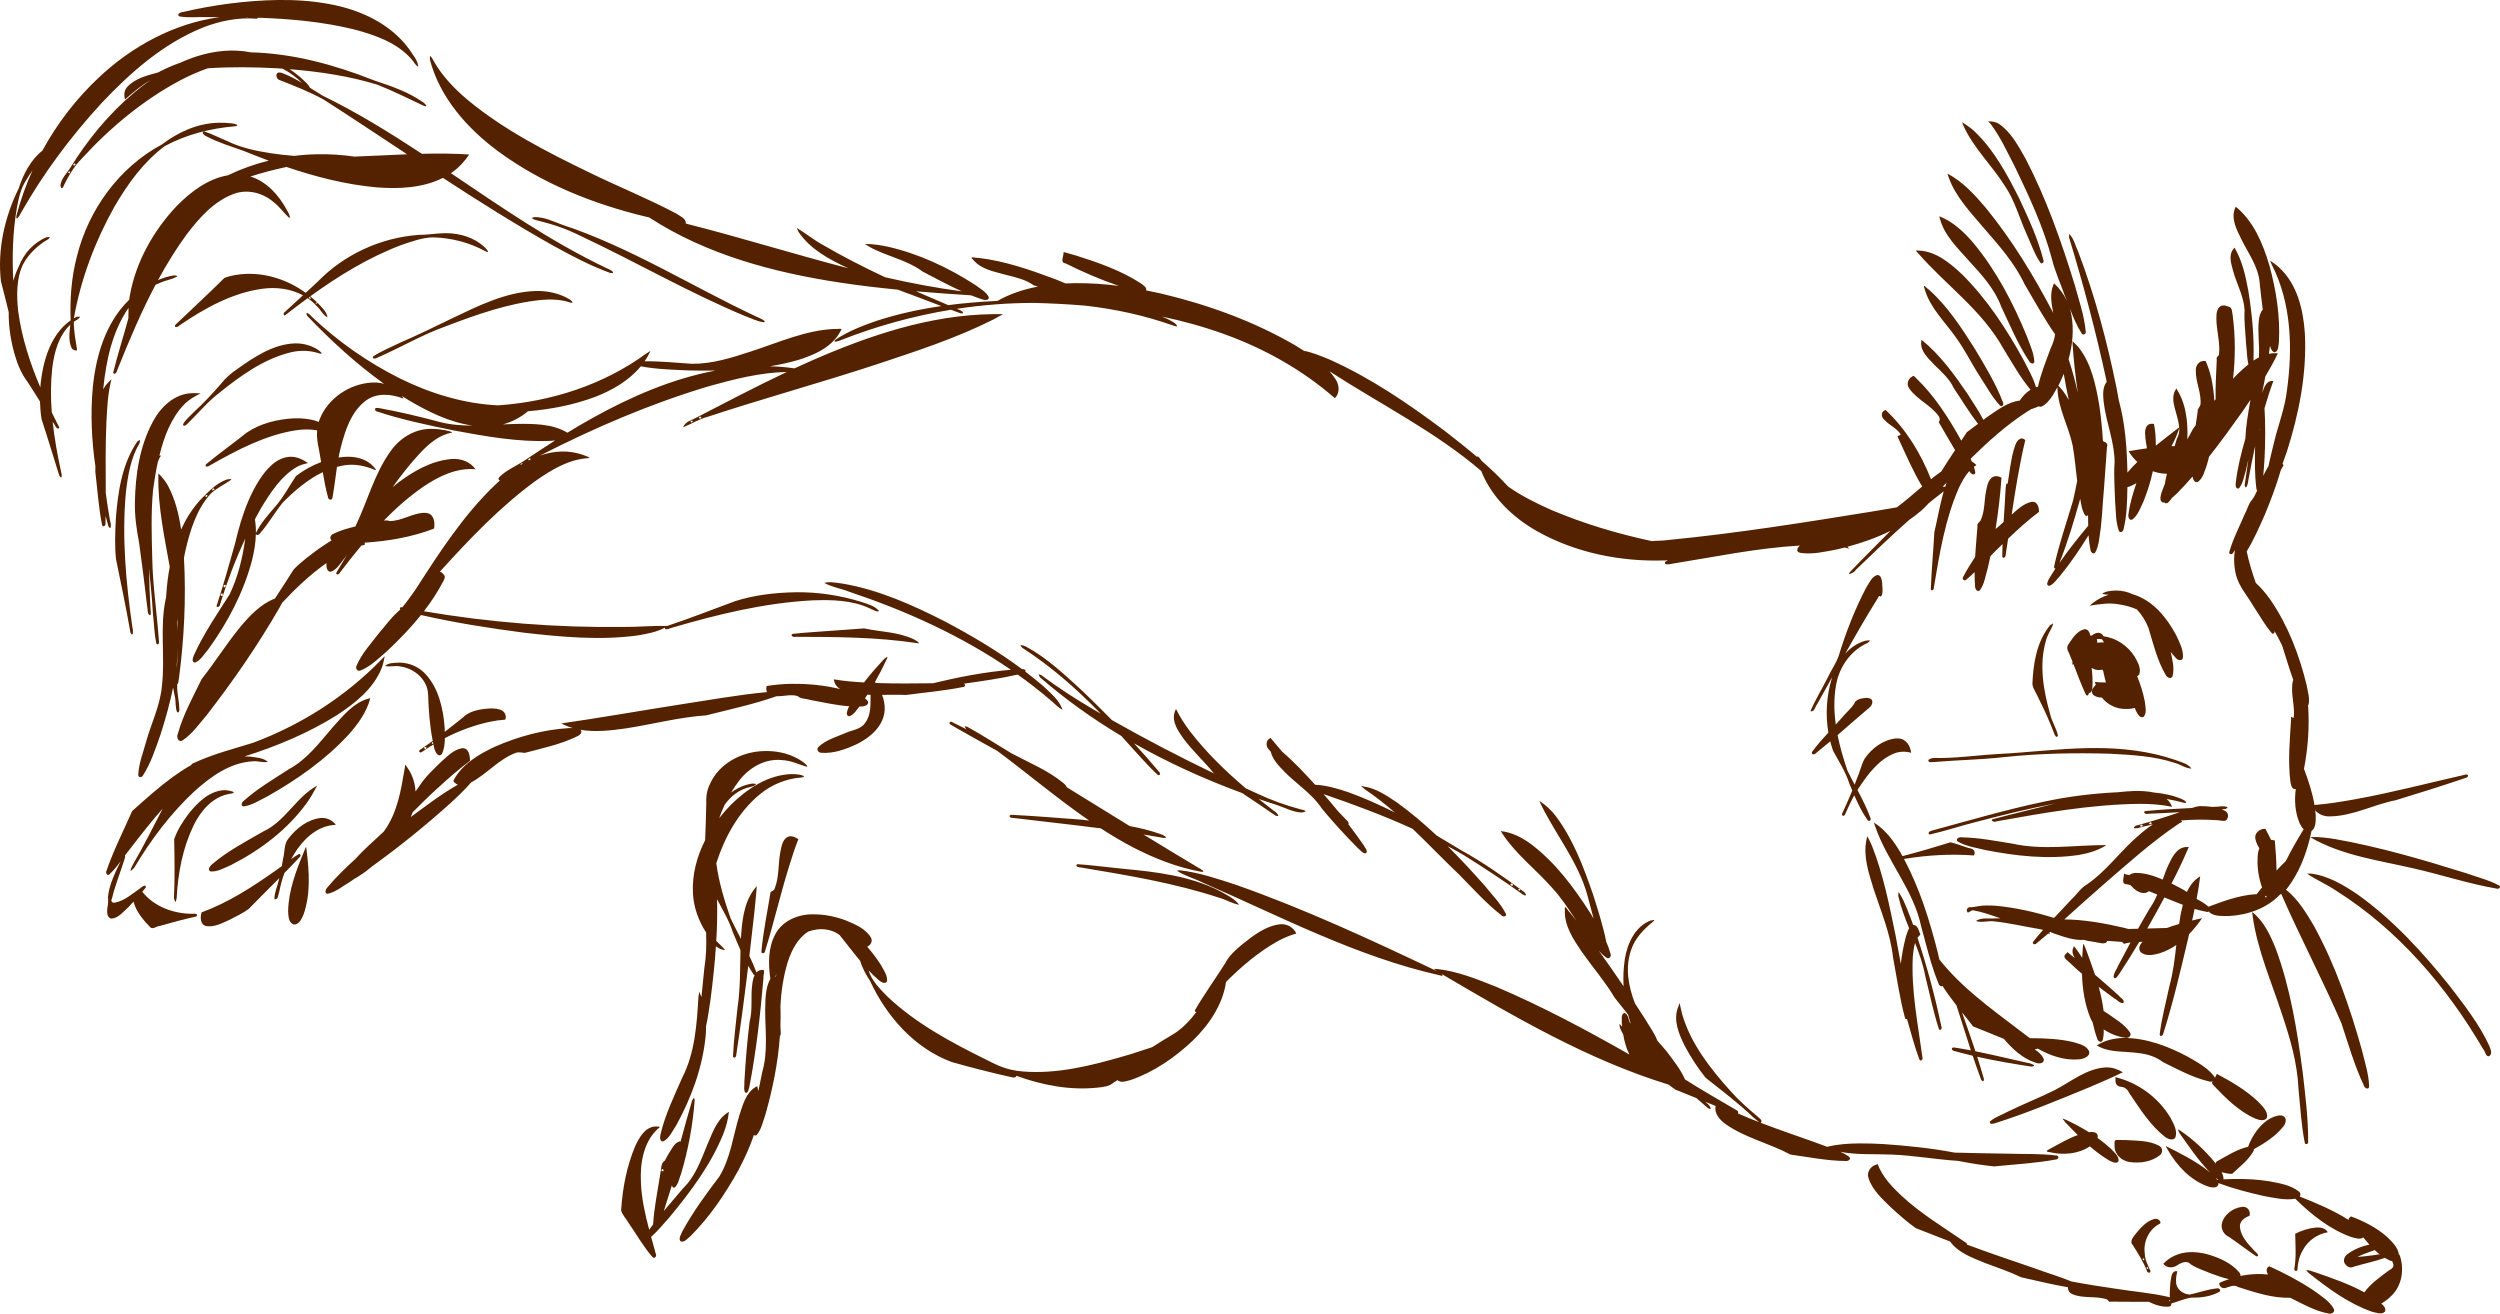 <?xml version="1.0" encoding="UTF-8"?>
<svg version="1.0" viewBox="0 0 300 157.64" xmlns="http://www.w3.org/2000/svg">
<g transform="translate(-70.578 -434.11)">
<path d="m103.94 434.11c-3.876 0.064-7.741 0.583-11.512 1.462-0.241 0.009-0.667 0.293-0.342 0.5 1.054 0.208 2.168 0.05 3.242 0.093 0.542-9.5e-4 1.085-0.001 1.627 0-5.436 0.724-10.511 3.482-14.487 7.218-2.721 2.542-5.021 5.531-6.806 8.804-1.408 1.111-2.289 2.829-2.838 4.525-1.687 3.425-2.575 7.334-2.133 11.159 0.325 1.226 0.627 2.458 0.93 3.69-0.02 1.763 0.26 3.539 0.752 5.209 0.333 1.131 0.797 2.218 1.508 3.167 0.509 0.776 1.003 1.563 1.495 2.351 0.018 0.719 0.08 1.434 0.194 2.141 0.741 2.238 1.41 4.516 2.123 6.754 0.361 0.564 0.319-0.086 0.228-0.404-0.433-1.993-0.809-4.022-1.026-6.064 0.166 0.261 0.333 0.523 0.5 0.783 0.547 0.143 0.172-0.294 0.062-0.555-0.226-0.446-0.447-0.896-0.666-1.348-0.135-1.764-0.138-3.536 0.054-5.3 0.235-1.858 0.752-3.9 2.169-5.212-0.107 0.93-0.238 1.917 0.15 2.776 0.126 0.241 0.41 0.341 0.671 0.295-0.179-1.132-0.398-2.275-0.399-3.421 0.263-0.201 0.603-0.301 0.749-0.627-0.128 0.005-0.256 0.01-0.384 0.016-0.122 0.059-0.24 0.123-0.355 0.189 3.03e-4 -0.006-3.17e-4 -0.012 0-0.018 0.829-4.705 2.55-9.259 4.885-13.414 1.59-2.726 3.491-5.358 6.033-7.246 2.595-1.392 5.502-2.122 8.42-2.369 0.693-0.104-0.103-0.34-0.409-0.35-0.506-0.061-1.017-0.084-1.526-0.073-2.505 0.04-4.88 1.109-6.839 2.605-5.133 2.74-8.814 7.828-10.206 13.443-0.652 2.495-0.849 5.095-0.746 7.668-1.807 1.244-2.802 3.433-3.271 5.538-0.181 0.819-0.307 1.657-0.371 2.498-1.247-2.936-2.233-5.977-2.656-9.141-0.2-1.884-0.235-3.918 0.593-5.639 0.697-1.28 1.795-2.302 3.04-3.011 0.345-0.335 0.093-0.219-0.197-0.233-1.565 0.629-2.763 1.96-3.364 3.522-0.268 0.554-0.486 1.126-0.661 1.71-0.146-2.907-0.067-5.817 0.422-8.69 0.226-1.215 0.477-2.454 1.2-3.488 0.216-0.369 0.448-0.729 0.692-1.078-0.79 1.749-1.439 3.563-1.928 5.419-0.144 0.798 0.376 0.082 0.508-0.257 2.696-4.769 5.995-9.194 9.698-13.217 3.443-3.654 7.361-7.115 12.082-9.04 2.067-0.824 4.328-1.281 6.536-1.089 0.084-0.049 0.141-0.089 0.179-0.122 3.876 0.131 7.739 0.482 11.507 1.402 2.506 0.666 5.17 1.582 6.914 3.6 0.275 0.285 0.411 0.691 0.788 0.868-0.054-0.78-0.648-1.39-1.044-2.034-2.234-3.11-5.938-4.812-9.633-5.476-2.026-0.382-4.093-0.51-6.155-0.49zm-3.781 2.091c0.044 9.3e-4 0.088 0.002 0.132 0.003-0.025 0.021-0.062 0.044-0.117 0.065-7.7e-4 -0.007-0.005-0.035-0.016-0.067zm-1.78 3.975c-0.068 8e-5 -0.137 9.9e-4 -0.205 0.003-2.077 0.053-4.064 0.597-5.93 1.446-0.924 0.324-1.825 0.714-2.693 1.177-1.327 0.369-2.802 0.711-3.742 1.786-0.34 0.401-0.383 0.967-0.228 1.459 0.969-0.866 1.988-1.701 3.105-2.366-0.693 0.484-1.362 1-2.003 1.534-3.082 2.582-5.642 5.733-7.746 9.146-0.42 0.627-1.046 1.239-1.107 2.027 0.114 0.531 0.328 0.272 0.459-0.13 0.545-1.095 1.172-2.167 2.034-3.043 3.462-3.801 7.506-7.162 12.074-9.566 0.992-0.504 2.034-0.968 3.105-1.342 2.761-0.19 5.546-0.148 8.303-0.005 0.225 0.015 0.451 0.031 0.676 0.047 0.862 0.441 1.651 1.026 2.338 1.708-0.775-0.458-1.569-0.879-2.41-1.195-0.119-0.036-0.243-0.062-0.368-0.049-0.513 0.054-0.281 0.856 0.098 0.907 1.811 0.712 3.628 1.421 5.328 2.369 3.34 2.141 6.645 4.342 9.957 6.533-2.108 0.083-4.217 0.207-6.324 0.28-1.446-0.212-2.913-0.306-4.377-0.282-0.948 0.013-1.896 0.08-2.838 0.197-0.946-0.073-1.889-0.177-2.833-0.321-1.809-0.284-3.616-0.665-5.269-1.485-0.906-0.366-1.782-0.835-2.708-1.135l-0.029 0.01c-0.368 0.128 0.071 0.496 0.275 0.57 1.399 0.741 2.921 1.201 4.408 1.729 1.023 0.413 2.054 0.815 3.092 1.2-1.688 0.419-3.333 1.006-4.896 1.762-2.398 0.407-4.48 1.989-6.152 3.693-2.787 2.957-4.874 6.666-5.608 10.69-0.036 0.184-0.063 0.369-0.086 0.555-0.026 0.025-0.054 0.048-0.08 0.073-2.765 2.735-3.915 6.678-4.289 10.467-0.286 3.157-0.14 6.329 0.316 9.459-0.002 0.219-0.003 0.439-0.008 0.658 0.258 2.128 0.388 4.279 0.811 6.378 0.13 0.326 0.466 0.04 0.407-0.22 0.007-0.287 0.013-0.573 0.018-0.86 0.106 0.403 0.215 0.805 0.329 1.205 0.384 0.659 0.335-0.319 0.207-0.619-0.202-1.113-0.375-2.231-0.521-3.353-0.005-2.848-0.055-5.696 0.08-8.542 0.09-1.719 0.166-3.452 0.604-5.118l-0.409 0.409c-0.234 0.246-0.424 0.517-0.583 0.803 0.344-3.419 1.07-6.907 3.04-9.765-0.016 0.417-0.018 0.836-0.018 1.249-0.591 2.183-1.287 4.33-1.825 6.521 0.206 0.408 0.48-0.169 0.523-0.391 1.379-3.441 2.827-6.88 4.561-10.156 0.153-0.07 0.308-0.137 0.466-0.197 0.656-0.334 1.428-0.408 2.055-0.765 0.314-0.129-0.316-0.188-0.417-0.148-0.627 0.108-1.228 0.298-1.804 0.547 1.024-1.887 2.147-3.715 3.413-5.453 1.51-1.973 3.241-3.974 5.626-4.875 1.63-0.629 3.531-0.167 4.823 0.969 0.703 0.52 1.194 1.266 1.83 1.85 0.347 0.209-0.061-0.635-0.194-0.832-0.952-1.788-2.439-3.492-4.416-4.09 1.424-0.452 2.872-0.831 4.333-1.145 3.499 1.187 7.086 2.108 10.771 2.446 2.685 0.212 5.574 0.09 7.998-1.135 4.342 2.833 8.726 5.597 13.243 8.138 2.223 1.224 4.474 2.417 6.865 3.281 0.824 0.073-0.172-0.504-0.498-0.599-6.598-3.139-12.598-7.301-18.649-11.385 0.095-0.064 0.189-0.129 0.282-0.197 0.762-0.555 1.385-1.265 1.915-2.042-1.89-0.127-3.782-0.133-5.676-0.086-3.841-2.529-7.751-4.943-11.89-6.964-0.516-0.31-1.026-0.635-1.539-0.956-0.269-0.539-0.816-0.915-1.241-1.332-0.383-0.317-0.782-0.619-1.195-0.899 3.563 0.29 7.122 0.812 10.535 1.863 1.898 0.757 3.734 1.667 5.569 2.54 0.642 0.235 0.031-0.401-0.225-0.518-1.742-1.207-3.79-1.879-5.774-2.55-4.704-1.859-9.696-3.235-14.78-3.359-0.552-0.111-1.115-0.179-1.685-0.2-0.203-0.007-0.406-0.013-0.609-0.013zm23.809 0.661c-0.048-0.005 4.7e-4 0.178-0.026 0.417 1.19 4.562 4.47 8.254 8.184 11.007 5.225 3.845 11.373 6.317 17.662 7.832 0.165 0.039 0.33 0.077 0.495 0.114 0.014 0.013 0.027 0.026 0.041 0.039 6.824 4.424 14.841 6.558 22.811 7.772 2.318 0.352 4.645 0.626 6.979 0.853 0.555 0.22 1.114 0.432 1.679 0.63 1.177 0.44 2.351 0.889 3.525 1.337-2.651 0.385-5.27 0.957-7.819 1.788-1.682 0.585-3.367 1.245-4.851 2.226-0.55 0.482 0.49 0.165 0.726 0.029 4.221-1.651 8.622-2.867 13.101-3.602 0.364 0.138 0.729 0.275 1.094 0.412 0.697 0.155 0.2-0.338-0.148-0.422-0.08-0.034-0.161-0.067-0.241-0.101 3.069-0.468 6.173-0.71 9.275-0.71 2.026 0.055 4.054 0.156 6.075 0.324 3.626 0.403 7.243 1.191 10.677 2.418 0.704 0.255 0.315-0.196-0.047-0.438-0.435-0.26-0.89-0.476-1.358-0.661 2.539 0.535 5.042 1.226 7.495 2.115 4.828 1.743 9.383 4.303 13.246 7.679 0.615-0.603 0.545-1.581 0.096-2.257-0.224-0.349-0.478-0.674-0.752-0.98 6.104 3.963 12.694 7.233 18.216 11.968 1.217 3.109 3.783 5.578 6.666 7.207 4.627 2.615 10.049 3.698 15.347 3.53 0.128-0.005 0.258-0.011 0.386-0.018-0.11 0.054-0.219 0.113-0.321 0.181-0.172 0.361 0.377 0.331 0.591 0.272 5.177-0.828 10.341-1.92 15.581-2.224-0.337 0.264-0.534 0.756 0.034 0.876 1.482 0.235 2.983-0.147 4.437-0.417 0.299-0.071 0.598-0.145 0.897-0.223 0.184 0.042 0.367 0.089 0.549 0.143-0.072-0.08-0.147-0.156-0.223-0.231 1.772-0.478 3.527-1.09 5.168-1.91-1.612 1.651-3.269 3.255-4.854 4.932-0.473 0.529 0.586 0.052 0.689-0.249 2.106-2.022 4.21-4.054 6.399-5.989 0.498-0.34 0.978-0.706 1.438-1.101 0.319-0.276 0.62-0.577 0.902-0.897 0.211-0.173 0.422-0.345 0.635-0.516 0.03-0.015 0.06-0.039 0.088-0.067 0.361-0.288 0.724-0.572 1.091-0.853-0.457 1.612-0.746 3.274-1.122 4.898-0.126 2.282-0.344 4.564-0.43 6.844 0.061 0.299 0.419 0.051 0.368-0.187 0.676-4.064 1.342-8.185 3.006-11.978 0.339-0.697 0.719-1.422 1.241-2.006 0.029 0.037 0.057 0.074 0.086 0.111 0.118 0.251 0.625 0.478 0.643 0.047-0.04-0.228-0.099-0.453-0.171-0.674 0.098-0.074 0.201-0.146 0.308-0.21-0.172-0.158-0.36-0.313-0.562-0.438-0.047-0.107-0.092-0.215-0.143-0.321 2.147-2.101 4.372-4.118 6.909-5.73 0.125-0.066 0.26-0.133 0.347-0.213 0.313-0.09 0.619-0.213 0.92-0.347 0.107 0.06 0.238 0.074 0.397 0.008 0.24-0.13 0.449-0.295 0.638-0.485 0.01-0.005 0.021-0.011 0.031-0.016 0.001-0.007 0.002-0.014 0.003-0.021 0.489-0.506 0.833-1.17 1.182-1.775v0.137c0.071 2.403 1.336 4.539 1.822 6.857 0.247 1.398 0.363 2.823 0.542 4.24-0.157 0.803-0.309 1.605-0.5 2.389-0.774 2.621-1.684 5.21-2.263 7.873-0.042 0.164 0.045 0.251 0.15 0.264-0.257 0.391-0.507 0.787-0.746 1.19-0.119 0.243-0.455 0.786-0.029 0.889 0.562-0.152 0.883-0.745 1.28-1.135 1.28-1.555 2.412-3.224 3.47-4.94 0.046 0.585 0.117 1.166 0.231 1.742 0.015 0.279 0.353 0.615 0.578 0.321 0.494-0.904 0.494-1.998 0.669-2.993 0.107-1.046 0.191-2.095 0.251-3.146 0.196-2.19 0.319-4.389 0.49-6.58 0.162-0.327-0.193-0.543-0.487-0.64-0.087-1.427-0.229-2.851-0.433-4.266-0.419-2.426-0.928-4.99-2.47-6.964-0.227-0.281-0.5-0.519-0.757-0.775 0.007 0.14 0.014 0.28 0.021 0.42 0.118 1.941 0.355 3.872 0.619 5.8-0.283-1.313-0.626-2.612-1.052-3.887-0.018-0.051-0.036-0.102-0.054-0.153 0.485-1.745 0.66-3.569 0.332-5.362-0.051-0.267-0.116-0.532-0.197-0.79 0.407 1.049 0.828 2.093 1.428 3.037 0.171 0.288 0.561 0.089 0.498-0.218-0.178-1.903-0.813-3.737-1.317-5.574-1.599-5.195-3.402-10.361-5.914-15.184-0.858-1.494-1.702-3.119-3.138-4.126-0.394-0.267-0.875-0.349-1.348-0.327 0.1 0.099 0.2 0.199 0.301 0.298 1.212 1.615 2.046 3.483 2.98 5.282 1.691 3.525 3.356 7.098 4.364 10.88 0.375 1.536 1.049 2.999 1.576 4.494 0.083 0.201 0.166 0.401 0.246 0.604-0.371-0.803-0.894-1.53-1.555-2.128-0.032 0.075-0.064 0.15-0.096 0.225-0.427 1.079-0.213 2.208-0.003 3.328-2.313-4.434-4.931-8.738-8.094-12.616-1.331-1.573-2.757-3.132-4.598-4.105 0.044 0.136 0.088 0.273 0.132 0.409 0.824 2.361 2.616 4.205 4.201 6.088 1.84 2.115 3.733 4.24 4.932 6.795 1.195 2.01 2.314 4.079 3.652 5.994-0.075 0.585-0.272 1.151-0.534 1.69-0.552 1.51-1.174 3.023-1.519 4.595-0.081 0.018-0.16 0.037-0.238 0.062-0.308-1.104-0.918-2.116-1.423-3.138-2.051-3.755-4.421-7.401-7.466-10.421-1.431-1.338-3.104-2.744-5.152-2.835-0.396-0.008-0.471-0.088-0.143 0.272 3.386 3.891 7.765 6.928 10.289 11.525 1.034 1.667 1.991 3.399 3.24 4.901-0.522 0.32-0.962 0.788-1.291 1.296-1.458 0.184-2.678 1.144-3.867 1.946-0.168 0.122-0.335 0.246-0.503 0.371-0.555-1.072-1.246-2.082-1.889-3.1-1.607-2.354-3.305-4.711-5.533-6.508-0.013 0.098-0.026 0.197-0.039 0.295-0.093 1.131 0.886 1.955 1.578 2.706 0.862 0.852 1.815 1.67 2.33 2.789 0.96 1.436 1.859 2.93 2.91 4.3-0.448 0.339-0.897 0.679-1.345 1.006-0.218 0.339-0.439 0.676-0.661 1.013-1.505-2.715-3.2-5.38-5.445-7.531-0.123-0.07-0.254-0.365-0.394-0.194-0.543 0.243-0.787 0.958-0.409 1.449 0.934 1.381 2.656 2.012 3.574 3.395 0.12 0.207 0.128 0.468-0.029 0.661 0.655 1.112 1.284 2.248 1.957 3.353-0.561 0.851-1.121 1.703-1.661 2.566-0.42 0.292-0.826 0.605-1.228 0.925-1.222-3.11-3.016-6.034-5.463-8.324l-0.07 0.044-0.041 0.029c-0.458 0.211-0.394 0.817-0.041 1.099 0.569 0.656 1.472 1 1.954 1.729 0.059 0.257-0.559 0.151-0.298 0.428 0.916 1.974 1.776 4.007 2.9 5.867-1 0.846-1.983 1.718-3.027 2.496-1.03 0.203-2.083 0.334-3.112 0.531-8.078 1.309-16.165 2.599-24.309 3.392-0.659 0.097-1.336 0.076-1.998 0.137-4.104-0.882-8.138-2.084-12.004-3.714-1.796-0.796-3.615-1.688-5.232-2.833-0.997-1.092-2.071-2.114-3.188-3.089-0.146-0.214-0.298-0.423-0.495-0.604 0.003 0.061 0.005 0.123 0.008 0.184-1.3-1.11-2.65-2.168-3.996-3.214-4.327-3.236-8.835-6.321-13.78-8.526-0.994-0.407-2.001-0.838-3.058-1.042-0.32-0.206-0.641-0.405-0.959-0.604-4.981-2.908-10.472-4.901-16.078-6.241-0.631-0.145-1.264-0.279-1.9-0.404 0.12-0.371-0.388-0.649-0.635-0.847-2.368-1.527-5.065-2.481-7.744-3.325-0.5-0.153-1.004-0.291-1.508-0.43-0.009 0.061-0.019 0.123-0.029 0.184-0.01 0.442-0.419 1.089 0.249 1.179 2.072 1.032 4.206 1.952 6.396 2.7-1.728-0.223-3.47-0.343-5.214-0.329-0.392 0.003-0.786 0.015-1.179 0.034-0.381-0.154-0.763-0.306-1.135-0.469-3.036-1.139-6.14-2.233-9.371-2.602-0.291 0.039-1.175-0.271-0.575 0.241 0.992 1.195 2.646 1.43 4.061 1.832 1.105 0.29 2.277 0.541 3.206 1.231 0.166 0.047 0.332 0.096 0.498 0.145-1.703 0.325-3.355 0.868-4.867 1.721-1.971 0.091-3.943 0.249-5.901 0.505-1.289-0.545-2.577-1.095-3.859-1.659 2.2 0.188 4.404 0.341 6.606 0.482 0.415 0.167 0.834 0.322 1.26 0.464 0.271 0.1 0.911 0.224 0.868-0.244-0.331-0.67-1.056-1.023-1.63-1.464-3.224-2.083-6.759-3.742-10.514-4.598-0.896-0.184-1.799-0.323-2.716-0.316 0.166 0.107 0.332 0.214 0.498 0.321 2.055 1.16 4.501 1.554 6.417 2.986 1.557 0.806 3.1 1.651 4.696 2.371-3.098-0.405-6.157-0.991-9.192-1.685-2.569-1.206-5.096-2.493-7.544-3.924-1.072-0.591-2.017-1.382-3.066-1.998 0.067 0.153 0.135 0.306 0.202 0.459 1.416 2.108 3.71 3.33 5.976 4.38-6.516-1.688-12.958-3.716-19.486-5.359 0.046-0.618-0.685-0.879-1.101-1.177-3.444-1.835-7.086-3.283-10.589-5.007-5.042-2.445-10.114-5.045-14.448-8.62-1.714-1.435-3.281-3.084-4.32-5.064-0.135-0.167-0.197-0.236-0.225-0.238zm183.82 7.917c0.071 0.169 0.142 0.339 0.213 0.508 1.198 2.614 3.344 4.652 4.88 7.065 1.248 1.805 1.804 3.966 2.706 5.953 0.516 1.132 0.918 2.339 1.627 3.361 0.24 0.236 0.461-0.137 0.342-0.365-0.659-2.554-1.78-4.982-2.897-7.365-1.445-2.877-3.011-5.795-5.354-8.031-0.458-0.43-0.987-0.78-1.516-1.125zm-226.49 4.968c0.041 0.002 0.088 0.034 0.14 0.111-0.357 0.415-0.316-0.12-0.14-0.111zm-0.601 0.946c0.063 0.006 0.099 0.073-0.008 0.251-0.277-0.099-0.097-0.261 0.008-0.251zm259.95 4.235c-0.03 0.07-0.06 0.14-0.091 0.21-0.499 1.241 0.202 2.548 0.733 3.644 0.833 1.71 2.073 3.336 2.229 5.287 0.11 1.069 0.225 2.142 0.371 3.211-0.292 0.35-0.436 0.859-0.466 1.301-0.183 1.468 0.119 2.983-0.003 4.447-0.222 0.114-0.438 0.244-0.648 0.384 0.107-2.807-0.173-5.622-0.617-8.389-0.333-1.782-0.722-3.594-1.656-5.168-0.051 0.061-0.102 0.123-0.153 0.184-0.599 0.76-0.224 1.817-0.005 2.649 0.439 1.562 1.283 3.041 1.368 4.678-0.086 1.325 0.113 2.665 0.174 3.994 0.102 0.825 0.096 1.688 0.28 2.501-0.489 0.389-0.946 0.818-1.376 1.236-0.156 0.16-0.309 0.321-0.461 0.485 0.28-2.53 0.289-5.095-0.049-7.614-0.095-0.389-0.006-0.947-0.503-1.039-0.206-0.089-0.429-0.151-0.656-0.137-0.721 0.073-0.811 0.952-0.796 1.526-0.008 1.445 0.478 2.869 0.319 4.307-0.027 0.295-0.388 0.325-0.272 0.666-0.064 1.577-0.176 3.171-0.137 4.753-0.05 0.063-0.1 0.128-0.15 0.192-0.054-0.871-0.165-1.738-0.34-2.594-0.166-0.751-0.399-1.489-0.71-2.192-0.073 0.002-0.145-0.003-0.218 0.003-0.628-0.015-1.008 0.616-0.961 1.19-0.015 1.393 0.718 2.71 0.552 4.095-0.097 0.297-0.39 0.457-0.332 0.824-0.076 0.536-0.157 1.074-0.236 1.612-0.095 0.124-0.19 0.249-0.285 0.373-0.236 0.433-0.475 0.866-0.715 1.298 0.066-1.28-0.029-2.564-0.334-3.815-0.208-0.806-0.536-1.573-0.982-2.275-0.048 0.079-0.095 0.159-0.143 0.238-0.55 1.025 0.026 2.201 0.254 3.234 0.105 0.384 0.201 0.791 0.225 1.195-0.133 0.101-0.266 0.202-0.399 0.303-0.801 0.626-1.613 1.246-2.405 1.889 0.013-0.873-0.054-1.746-0.22-2.61-0.114-0.002-0.228-0.023-0.342-0.013-0.662 0.037-0.778 0.841-0.71 1.366 0.011 0.523 0.141 1.052 0.21 1.578-0.735 0.099-1.467 0.218-2.198 0.345 0.279 0.483 0.634 0.917 1.044 1.288-0.415 0.407-0.813 0.832-1.19 1.275-0.057-2.924-0.26-5.876-1.039-8.692-0.087-0.486-0.178-0.97-0.264-1.454-1.129-5.54-2.586-11.032-4.59-16.322-0.35-0.727-0.509-1.588-1.091-2.169-0.007 0.138-0.014 0.276-0.021 0.415 1.736 5.715 3.272 11.498 4.522 17.34-0.558 0.667-0.442 1.732-0.35 2.555 0.305 2.38 1.284 4.655 1.296 7.07-0.125 1.586 0.022 3.201 0.062 4.797 0.111 1.15 0.047 2.365 0.454 3.457 0.158 0.307 0.536 0.074 0.557-0.202 0.406-1.643 0.433-3.352 0.461-5.046 0.35-0.068 0.701-0.287 1.006-0.43 0.024-0.015 0.049-0.029 0.073-0.044-0.419 1.218-0.788 2.451-0.951 3.724-0.071 0.29 0.093 0.829 0.474 0.632 0.685-0.53 0.964-1.419 1.332-2.174 0.466-1.162 0.856-2.378 1.117-3.618 0.539 0.192 1.11 0.298 1.69 0.306-0.094 0.404-0.179 0.809-0.251 1.218-0.135 0.33-0.262 0.662-0.381 0.998-0.098 0.375-0.352 1.085 0.184 1.236 0.048-0.003 0.094-0.009 0.14-0.018 0.083 0.101 0.206 0.144 0.378 0.073 0.21-0.167 0.379-0.369 0.521-0.591 0.209-0.185 0.407-0.385 0.606-0.549 0.645-0.656 1.268-1.334 1.874-2.027 0.068 0.361 0.244 0.788 0.653 0.635 0.642-0.479 0.812-1.348 1.081-2.066 0.091-0.32 0.178-0.64 0.257-0.964 1.391-1.759 2.705-3.582 4.001-5.406 0.322-0.471 0.646-0.945 0.964-1.42-0.271 1.556-0.547 3.114-0.617 4.688-0.502 1.722-0.938 3.461-1.143 5.24-0.048 0.253-0.024 0.89 0.386 0.689 0.498-0.59 0.591-1.436 0.827-2.156 0.108-0.44 0.208-0.883 0.303-1.327-0.147 1.031-0.298 2.062-0.451 3.092 0.159 0.822 0.447-0.334 0.456-0.669 0.251-1.333 0.509-2.664 0.796-3.991-0.037 1.691-0.061 3.385 0.15 5.061-0.004 0.095 0.039 0.19 0.101 0.259-0.183 0.416-0.391 0.817-0.661 1.179-0.4 0.444-0.537 1.128-0.837 1.664-0.636 1.503-1.417 2.975-1.85 4.543-0.061 0.314 0.361 0.332 0.466 0.083 0.072-0.105 0.144-0.211 0.215-0.316-0.183 1.017-0.103 2.098 0.15 3.081 0.387 1.385 1.406 2.475 2.102 3.711 0.732 1.067 1.342 2.238 2.198 3.206 0.246 0.108 0.313-0.081 0.293-0.28 0.331 0.57 0.644 1.149 0.923 1.747 0.436 1.368 0.845 2.757 1.332 4.11-0.137 0.308-0.137 0.726-0.143 1.029-0.023 1.176 0.342 2.351 0.192 3.519-0.138 0.048-0.403-0.312-0.311 0.135-0.149 2.503-0.399 5.036-0.083 7.534 0.05 0.332 0.188 1.01 0.643 0.876-0.176 1.396-0.09 2.815 0.466 4.113 0.112 0.232 0.272 0.513 0.479 0.723-0.756 1.239-1.493 2.495-2.13 3.794-0.235 0.237-0.465 0.481-0.7 0.7-0.141 0.155-0.282 0.311-0.422 0.466-0.017-1.207-0.102-2.413-0.205-3.615-0.149-0.041-0.3-0.071-0.454-0.08-0.214-0.452-0.458-0.892-0.682-1.335l-0.083 0.01-0.031 0.005c-0.621 0.013-1.234 0.552-1.083 1.21 0.081 0.395 0.246 0.774 0.472 1.117-0.107 0.27-0.17 0.562-0.189 0.829-0.1 1.308 0.07 2.64 0.516 3.869-0.223 0.271-0.442 0.545-0.658 0.822-0.076-5.1e-4 -0.151 0.002-0.223 0.003-1.921 0.142-3.744 0.818-5.538 1.493-0.432-0.374-0.923-0.668-1.436-0.93 0.17-0.904 0.32-1.81 0.435-2.724-0.103 0.071-0.206 0.142-0.308 0.213-0.589 0.433-0.992 1.016-1.288 1.664-0.537-0.346-1.127-0.628-1.682-0.928-0.056-0.026-0.114-0.052-0.171-0.078 0.206-0.398 0.412-0.798 0.614-1.197 0.518-1.045 1.01-2.106 1.462-3.183-0.121 0.002-0.242-0.004-0.363 0.003-1.087 0.091-1.645 1.228-2.058 2.102-0.276 0.579-0.494 1.189-0.708 1.801-1.031-0.44-2.107-0.799-3.224-0.798-0.275 0.01-0.576 0.084-0.79 0.262-0.142-0.031-0.285-0.059-0.428-0.088-0.091-0.079-0.166-0.104-0.192-0.039-0.003-5.2e-4 -0.005-0.002-0.008-0.003-0.008 0.06-0.016 0.119-0.023 0.179-0.064 0.487-0.291 1.081 0.422 1.057 0.133 0.035 0.267 0.072 0.399 0.109 0.078 0.096 0.163 0.21 0.231 0.246 0.472 0.518 1.341 0.987 1.957 0.464 0.336 0.127 0.668 0.263 0.998 0.407-0.243 0.584-0.527 1.147-0.897 1.664-0.479 0.806-0.946 1.621-1.405 2.441-0.387 0.01-0.776 0.021-1.164 0.029-0.156-0.041-0.312-0.083-0.464-0.13-2.368-0.55-4.78-0.998-7.218-1.018 1.465-1.307 2.912-2.636 4.395-3.921 3.061-2.642 6.073-5.389 9.441-7.635 0.349-0.13 0.321-0.235 0.163-0.319 1.385-0.115 2.779-0.128 4.165-0.041 0.397-0.022 0.874 0.179 1.218 0.049 0.367-0.306 0.362-0.931-0.093-1.158-0.128-0.073-0.262-0.136-0.399-0.192 0.146-0.01 0.292-0.021 0.438-0.031 0.75-0.326-0.454-0.374-0.767-0.295-0.169 0.008-0.337 0.018-0.505 0.026-0.092 0.005-0.185 0.01-0.277 0.016-0.493-0.07-0.997-0.087-1.477-0.096-0.344 0.02-0.673 0.112-0.998 0.225-1.875 0.092-3.751 0.186-5.611 0.376-0.35 0.212 0.156 0.399 0.365 0.319 1.272-0.049 2.542-0.116 3.812-0.194-1.748 0.594-3.511 1.154-5.292 1.625-0.47 0.312-0.141 0.361 0.231 0.285 0.605-0.164 1.215-0.308 1.83-0.433-0.867 0.52-1.639 1.238-2.374 1.902-1.87 1.743-3.429 3.851-5.562 5.297-0.736 0.418-1.198 1.196-1.822 1.762-0.695 0.759-1.409 1.504-2.115 2.255-2.305-0.712-4.662-1.254-7.067-1.467-0.358-0.023-0.717-0.033-1.075-0.026-0.59-0.027-1.164 0.152-1.729 0.207-0.29-0.072-0.714 0.128-0.573 0.477 0.044 0.406 0.45-0.115 0.705-0.114 1.127 0.195 2.22 0.592 3.317 0.972-0.197-0.002-0.394-0.002-0.591 0-0.787 0.079-1.686-0.152-2.371 0.324 0.741 0.248 1.545-0.086 2.317 0.052 1.73 0.184 3.438 0.601 5.155 0.881 0.159 0.03 0.318 0.06 0.477 0.091 0.025 0.016 0.052 0.028 0.08 0.036 0.007 0.005 0.019 0.013 0.026 0.018-0.4 0.453-0.792 0.913-1.166 1.387-0.198 0.288 0.207 0.44 0.389 0.213 0.48-0.391 0.955-0.789 1.425-1.192 0.11 0.06 0.191 0.095 0.2 0.07-0.048-0.064-0.08-0.113-0.101-0.153 0.039-0.033 0.076-0.068 0.114-0.101 0.176 0.057 0.47 0.217 0.619 0.246 1.1 0.377 2.283 0.794 3.46 0.71 0.006 0.002 0.012 0.006 0.018 0.008 0.288 0.102 0.58 0.157 0.876 0.184 0.371 0.074 0.745 0.144 1.12 0.202 0.235 0.064 0.747 0.029 0.728-0.257 0.055-0.004 0.111-0.007 0.166-0.01 0.546 0.048 1.091 0.09 1.638 0.117 0.15 0.11 0.176 0.328 0.438 0.171 0.194-0.037 0.388-0.073 0.583-0.109-0.493 0.909-0.978 1.823-1.456 2.737-0.174 0.48-0.603 0.947-0.575 1.467 0.272 0.303 0.516-0.244 0.676-0.422 0.829-1.259 1.626-2.539 2.397-3.836 0.132-0.007 0.264-0.013 0.397-0.023-0.314 0.34-0.543 0.78-0.262 1.192 0.588 0.611 1.572 0.389 2.296 0.194 0.728-0.231 1.401-0.575 2.021-1-0.189 1.668-0.385 3.332-0.835 4.958-0.4 1.915-0.928 3.827-1.161 5.769 0.035 0.329 0.414 0.156 0.43-0.091 1.219-3.844 2.123-7.791 3.055-11.717 0.017-0.077 0.035-0.154 0.052-0.231 0.575-0.59 1.093-1.24 1.552-1.91-0.143 0.034-0.287 0.067-0.43 0.101-0.254 0.061-0.509 0.122-0.765 0.184 0.102-0.464 0.202-0.929 0.298-1.394 0.46 0.138 0.925 0.254 1.397 0.342 0.113 0.041 0.242 0.023 0.342-0.031 0.015 0.045 0.039 0.092 0.08 0.137 0.636 0.48 1.519 0.395 2.278 0.407 2.255-0.106 4.601-0.935 6.163-2.592 0.047-0.014 0.093-0.033 0.137-0.057 2.281 5.232 4.968 10.293 7.225 15.529 0.829 2.502 1.56 5.061 2.682 7.443 0.056 0.328 0.6 0.599 0.638 0.127-0.044-1.501-0.529-2.941-0.876-4.395-1.428-5.098-3.176-10.158-5.715-14.814-0.932-1.582-1.931-3.255-3.385-4.403 0.045-0.05 0.088-0.099 0.13-0.143 1.384-1.803 2.242-3.952 2.768-6.163 3.759 2.204 8.177 2.769 12.357 3.74 3.337 0.753 6.608 1.843 9.975 2.428 0.23 0.109 0.629-0.116 0.368-0.352-1.251-0.677-2.665-1.019-4.004-1.495-5.145-1.609-10.336-3.132-15.648-4.079-1.007-0.159-2.021-0.293-3.045-0.251 0.057-0.239 0.106-0.478 0.155-0.718 0.563-0.414 0.511-1.268 0.511-1.905-0.014-0.197-0.034-0.393-0.057-0.588 0.396 0.488 1.056 0.743 1.695 0.731 2.766-0.009 5.276-1.417 7.941-1.936 2.825-0.855 5.654-1.746 8.449-2.698 0.272-0.045 0.386-0.433 0.003-0.394-4.423 1.003-8.825 2.163-13.295 2.97-1.619 0.296-3.243 0.559-4.883 0.689-0.249-1.483-0.734-2.923-1.26-4.336 0.482-2.504 0.669-5.081 0.49-7.63 0.016-0.016 0.032-0.033 0.047-0.054 0.204-0.779-0.102-1.602-0.223-2.374-0.885-3.619-2.239-7.18-4.362-10.255-0.512-0.72-1.084-1.407-1.736-1.998-0.44-1.243-0.825-2.501-1.091-3.789 0.855-1.384 1.499-2.906 2.167-4.388 0.723-1.748 1.401-3.533 1.926-5.357 0.11-0.199 0.219-0.398 0.329-0.596-0.036-0.058-0.076-0.116-0.119-0.174 0.002-0.007 0.003-0.014 0.005-0.021 0.178-0.487 0.344-0.98 0.521-1.462 1.451-4.552 2.399-9.34 2.151-14.14-0.187-2.857-0.917-5.928-3.092-7.928-0.336-0.318-0.718-0.578-1.101-0.835 0.081 0.181 0.162 0.361 0.244 0.542 2.341 4.604 2.495 9.989 1.801 15.018-0.248 2.181-1.073 4.226-1.573 6.352-0.206 0.91-0.463 1.821-0.64 2.742-0.175 0.272-0.314 0.574-0.459 0.829-0.061 0.115-0.116 0.232-0.171 0.35 0.072-0.699 0.093-1.407 0.153-2.102 0.103-2.003 0.106-4.012-0.003-6.015 0.316-1.098 0.663-2.186 1.06-3.26-0.103 0.003-0.206-0.005-0.308 0.003-0.646 0.144-0.833 0.896-1.037 1.451 0.131-0.663 0.26-1.325 0.378-1.99 0.542-0.907 1.051-1.831 1.508-2.781-0.168-0.008-0.335-0.029-0.503-0.018-0.194 0.012-0.384 0.039-0.57 0.078 0.045-0.319 0.087-0.637 0.127-0.956 0.107 0.338 0.224 0.737 0.596 0.77 0.451-0.164 0.392-0.796 0.474-1.187 0.17-3.147-0.328-6.307-1.169-9.327-0.774-2.581-1.879-5.218-4.012-6.961zm-35.575 1.156c0.028 0.109 0.055 0.218 0.083 0.327 0.538 2.008 2.127 3.487 3.457 5.002 1.53 1.666 3.105 3.378 3.9 5.536 1.037 2.195 1.976 4.461 3.312 6.484 0.1 0.259 0.572 0.514 0.656 0.117-0.046-1.071-0.552-2.07-0.904-3.074-1.628-3.958-3.632-7.819-6.365-11.128-1.142-1.337-2.47-2.62-4.139-3.263zm-168.5 0.101c-0.898 0.079 0.122 0.396 0.5 0.464 1.694 0.418 3.35 0.986 4.909 1.775 6.639 3.11 13.013 6.815 19.787 9.641 0.728 0.256 1.448 0.64 2.211 0.741 0.536-0.096-0.568-0.544-0.84-0.669-7.796-3.65-15.135-8.33-23.343-11.043-1.036-0.388-2.098-0.903-3.224-0.91zm-10.626 1.931c-0.111-0.001-0.221-3.9e-4 -0.332 0.003-1.005 0.031-1.991 0.208-2.998 0.202-4.538 0.323-8.933 2.331-12.113 5.595-0.483 0.455-0.971 0.908-1.459 1.358-2.056-1.487-4.572-2.362-7.132-2.273-0.889 0.04-1.796 0.167-2.625 0.485-1.933 1.923-3.942 3.769-5.904 5.647-0.159 0.404 0.347 0.241 0.505 0.057 3.007-2.057 6.328-3.914 9.98-4.406 1.644-0.227 3.396 0.006 4.849 0.79-0.762 0.701-1.526 1.399-2.291 2.097-0.138 0.599 0.285 0.192 0.536-0.005 0.762-0.592 1.534-1.177 2.317-1.749 0.381 0.261 0.735 0.564 1.052 0.915 0.496 0.419 0.741 1.097 1.327 1.389-0.098-0.715-0.723-1.216-1.177-1.731-0.498 0.268-0.12-0.128-0.062-0.062-0.265-0.257-0.544-0.5-0.832-0.733 3.389-2.455 6.982-4.659 10.903-6.15 1.242-0.415 2.498-0.893 3.817-0.928 2.199 0.056 4.372 0.613 6.298 1.669 0.625 0.322 0.149-0.286-0.096-0.492-1.224-1.149-2.904-1.657-4.564-1.677zm177.3 6.329c-0.046 0.01-0.033 0.125 0.083 0.43 0.655 2.223 2.419 3.88 3.724 5.73 1.111 1.527 1.926 3.237 2.965 4.82 0.753 1.139 1.396 2.379 2.335 3.372 0.262 0.248 0.513-0.141 0.355-0.391-0.85-2.25-2.128-4.327-3.359-6.396-1.604-2.525-3.252-5.089-5.492-7.091-0.217-0.132-0.523-0.493-0.612-0.474zm-166.35 0.606c-0.084-4.6e-4 -0.167 6.2e-4 -0.251 0.003-3.594 0.115-6.88 1.778-10.063 3.294-2.049 1-4.109 2.001-6.207 2.91-1.083 0.536-2.236 0.985-3.24 1.646-0.173 0.393 0.387 0.253 0.573 0.122 2.698-1.176 5.246-2.691 8.026-3.69 3.742-1.428 7.565-2.8 11.569-3.208 1.165-0.103 2.362-0.062 3.47 0.308 0.663 0.179 0.021-0.379-0.249-0.485-1.103-0.611-2.367-0.892-3.628-0.899zm-27.391 0.708c0.046 0.012 0.107 0.069 0.166 0.215l0.003 0.008c-0.208 0.03-0.266-0.089-0.249-0.166 0.027-0.019 0.054-0.038 0.08-0.057zm85.453 0.689c0.033 5.3e-4 0.066 0.002 0.098 0.003-0.041 0.013-0.073 0.008-0.098-0.003zm-85.787 1.247c-0.066 0.011-0.069 0.109 0.062 0.352 2.829 2.961 5.876 5.75 9.208 8.145-0.453-0.122-0.929-0.173-1.397-0.153-2.707 0.128-5.346 1.878-6.334 4.426-0.04 0.098-0.074 0.198-0.106 0.298-0.932-0.361-1.994-0.465-2.965-0.43-1.98 0.107-4.005 0.593-5.657 1.705-1.625 1.299-3.335 2.511-4.929 3.836-0.163 0.415 0.36 0.238 0.542 0.08 3.224-1.819 6.598-3.614 10.289-4.188 0.824-0.121 1.702-0.144 2.527 0.016-0.059 0.744 0.04 1.507 0.21 2.234 0.098 0.521 0.184 1.046 0.27 1.571-1.085 0.403-2.107 0.975-3.014 1.672-0.825 1.216-1.498 2.539-2.467 3.644-0.852 1.002-1.781 2.005-2.345 3.198 0.008-0.556-0.028-1.11-0.119-1.651 0.243-0.458 0.492-0.911 0.749-1.361 1.14-1.865 2.405-3.849 4.331-4.945 0.402-0.226 0.846-0.342 1.296-0.438-0.655-0.458-1.413-0.814-2.231-0.754-1.625 0.128-2.776 1.497-3.61 2.768-0.509 0.798-0.937 1.638-1.309 2.503-0.002-0.004-0.005-0.009-0.008-0.013-0.001 0.013-0.002 0.026-0.003 0.039-0.702 1.643-1.193 3.381-1.599 5.118-0.687 2.477-1.394 4.941-2.185 7.381-0.191 0.33 0.374 0.267 0.365-0.018 0.837-2.709 1.84-5.383 3.042-7.954-0.313 2.316-0.872 4.594-1.879 6.697-1.503 2.361-3.101 4.694-4.258 7.238-0.119 0.27-0.373 0.934 0.13 0.936 0.706-0.326 1.113-1.063 1.607-1.641 2.312-3.206 4.203-6.788 5.214-10.628 0.256-1.023 0.442-2.108 0.466-3.188 0.037 0.25 0.423 0.128 0.511-0.08 1.008-1.127 1.751-2.493 2.711-3.662 1.398-1.413 2.991-2.785 4.802-3.652 0.171 1.022 0.362 2.039 0.64 3.032 0.031 0.32 0.484 0.372 0.526 0.026 0.222-1.221 0.356-2.462 0.542-3.693 0.309-0.082 0.623-0.149 0.943-0.197 1.23-0.188 2.462 0.081 3.595 0.557 0.406 0.155-0.231-0.48-0.407-0.64-0.832-0.734-1.991-0.981-3.092-0.93-0.285 0.017-0.568 0.048-0.85 0.091 0.083-0.443 0.178-0.883 0.293-1.319 0.528-2.019 1.249-4.227 2.993-5.52 1.288-0.954 3.03-0.809 4.45-0.251 0.123 0.019 0.003-0.138-0.143-0.308 0.235 0.151 0.47 0.302 0.708 0.448 2.393 1.426 4.998 2.726 7.775 3.11-1.326 0.002-2.642-0.093-3.929-0.428-2.378-0.638-4.781-1.209-7.202-1.653-0.126-0.017-0.252-0.043-0.381-0.034-0.321 0.016-0.195 0.409 0.062 0.428 2.975 0.989 6.071 1.626 9.143 2.263 3.85 0.712 7.748 1.427 11.68 1.26 0.18-0.012 0.36-0.03 0.539-0.049-1.319 0.843-2.623 1.711-3.926 2.574-0.951 0.589-2.034 1.055-2.812 1.871-0.123 0.147-0.03 0.315 0.106 0.373-0.15 0.132-0.3 0.263-0.446 0.397-3.897 3.683-6.816 8.241-9.711 12.733-0.52 0.689-0.987 1.433-1.555 2.079-0.042-0.008-0.085-0.015-0.127-0.023-0.204 0.04-0.196 0.173-0.106 0.277-0.126 0.13-0.258 0.253-0.397 0.371-0.785 0.71-1.407 1.606-2.115 2.41-0.974 1.271-2.109 2.484-2.737 3.963-0.18 0.319 0.104 0.735 0.464 0.583 1.22-0.478 2.171-1.456 3.157-2.296 1.451-1.363 2.857-2.804 4.108-4.364 4.088 0.933 8.251 1.588 12.406 2.128 4.508 0.508 9.091 0.938 13.608 0.321 1.111-0.196 2.265-0.396 3.265-0.936-0.104 0.328 0.409 0.181 0.713 0.049 5.54-1.627 11.209-3.021 16.998-3.322 2.324-0.075 4.742-0.041 6.87 0.969 0.325 0.125 0.943 0.515 1.104 0.306-0.492-0.611-1.332-0.812-2.047-1.065-2.582-0.804-5.282-1.227-7.995-1.179-2.445 0.043-4.91 0.325-7.244 1.073-2.701 1.004-5.4 2.055-8.127 2.967-1.735-0.045-3.474 0.132-5.212 0.119-8.038 0.106-16.073-0.535-23.988-1.881 0.852-1.105 1.624-2.268 2.275-3.506 0.173-0.313 0.386-0.675 0.054-0.951-0.106-0.133-0.245-0.24-0.402-0.306 3.536-3.895 7.169-7.726 11.426-10.848 1.891-1.325 3.987-2.623 6.349-2.76 0.485-0.03-0.373-0.293-0.581-0.386-0.83-0.285-1.695-0.433-2.574-0.415-0.917 0.021-1.797 0.201-2.638 0.495 0.058-0.028 0.115-0.056 0.174-0.083 6.455-3.292 13.144-6.159 20.098-8.241 3.043-0.847 6.178-1.659 9.356-1.71-3.777 1.785-7.474 3.74-11.193 5.652-0.504 0.197-1.028 0.44-1.241 0.985 0.998-0.408 1.925-0.994 2.973-1.27 6.701-2.208 13.51-4.072 20.214-6.272 4.767-1.587 9.579-3.143 14.07-5.409 0.384-0.202 0.764-0.42 1.145-0.632-0.41 9e-4 -0.821-0.002-1.231 0.003-7.558 0.091-14.841 2.559-21.699 5.556-0.706 0.309-1.406 0.628-2.104 0.951-0.974-0.147-1.962-0.222-2.949-0.251 1.142-0.187 2.274-0.434 3.39-0.757 1.974-0.615 4.111-1.553 5.093-3.486 0.38-0.424-0.436-0.178-0.64-0.241-3.509 0.125-6.769 1.617-10.055 2.682-2.312 0.756-4.684 1.527-7.14 1.503-1.89-0.118-3.788-0.323-5.683-0.301 0.241-0.352 0.457-0.721 0.643-1.114 0.199-0.3-0.319 0.14-0.415 0.161-5.149 3.781-11.451 5.798-17.809 6.243-4.106-0.189-8.161-1.43-11.82-3.25-3.853-1.93-7.44-4.439-10.556-7.404-0.104-0.158-0.46-0.447-0.586-0.425zm-1.298 3.644c-0.06-5e-5 -0.121 4.2e-4 -0.181 0.003-2.558 0.12-4.779 1.599-6.806 3.035-0.761 0.514-1.46 1.099-2.024 1.832-1.038 1.189-2.106 2.345-3.276 3.405-0.417 0.474-0.98 0.872-1.262 1.436 0.018 0.415 0.486 0.009 0.625-0.163 1.248-1.215 2.36-2.581 3.753-3.633 2.551-2.054 5.317-4.049 8.539-4.838 1.144-0.279 2.355-0.232 3.47 0.135 0.563 0.173-0.034-0.363-0.262-0.479-0.765-0.482-1.669-0.73-2.576-0.731zm41.383 2.755c1.883 0.359 3.836 0.404 5.753 0.495 1.071 0.023 2.145 0.032 3.221 0.016-5.184 0.963-10.137 3.118-14.731 5.67-1.034 0.567-2.049 1.167-3.053 1.786-1.805-1.096-4.087-1.078-6.158-1.055-0.524 0.007-1.051 0.029-1.578 0.054 1.099-0.296 2.126-0.839 3.001-1.573 2.783-0.236 5.533-0.766 8.148-1.757 2.023-0.792 4.011-1.956 5.396-3.636zm170.75 0.899c0.171 1.05 0.383 2.096 0.604 3.138-0.213-0.376-0.447-0.742-0.708-1.094-0.169-0.217-0.357-0.414-0.542-0.617 0.232-0.465 0.45-0.941 0.645-1.428zm-224.37 2.32c-0.089-3e-4 -0.178 0.001-0.267 0.005-2.071 0.074-3.72 1.644-4.649 3.382-1.604 2.964-2.123 6.389-2.174 9.734-0.035 1.638 0.201 3.264 0.508 4.859 0.382 2.808 0.739 5.612 1.063 8.425 0.394 0.577 0.347 0.022 0.311-0.373-0.097-1.67-0.166-3.347-0.189-5.025 0.177 1.81 0.363 3.619 0.469 5.435 0.134 1.205 0.165 2.444 0.415 3.623 0.267 0.263 0.367-0.135 0.301-0.389-0.234-3.313-0.745-6.603-0.798-9.928-0.071-2.698-0.158-5.431 0.098-8.122 0.121-0.92 0.268-1.836 0.443-2.75 0.044-0.207 0.09-0.416 0.137-0.625 0.088-0.275 0.204-0.537 0.391-0.762-0.055 0.019-0.133 0.009-0.21 0 0.556-2.227 1.363-4.445 2.954-6.116 0.552-0.586 1.278-0.993 2.001-1.35-0.267-0.006-0.536-0.022-0.803-0.023zm60.732 2.817c0.066-0.01 0.134 0.036 0.15 0.2-0.435 0.116-0.296-0.177-0.15-0.2zm-0.974 0.485c0.29 0.007-0.188 0.457-0.176 0.029 0.076-0.021 0.135-0.03 0.176-0.029zm178.48 0.894c0.016 0.438-0.056 0.87-0.29 1.26-0.087 0.301-0.18 0.601-0.27 0.902-0.065-2.3e-4 -0.13 5.1e-4 -0.194 0-0.062 0.002-0.124 0.003-0.187 0.005 0.381-0.689 0.698-1.415 0.941-2.167zm-209.68 0.091c-0.074-1e-5 -0.147 1.9e-4 -0.22 0.003-1.923 0.017-3.674 1.144-4.756 2.688-1.949 2.713-2.772 6.037-4.216 9.021-0.902 0.212-1.79 0.469-2.62 0.873-0.328 0.099-0.564 0.578-0.223 0.783-0.511 0.312-1.004 0.655-1.493 0.982-1.061 0.781-2.151 1.573-3.066 2.519-0.733 1.175-1.497 2.332-2.252 3.494-1.711 0.645-3.054 2.087-4.209 3.468-1.626 1.996-2.995 4.19-4.59 6.202-1.038 2.148-2.214 4.258-2.856 6.567-0.199 0.403 0.077 1.098 0.586 0.772 1.181-0.788 1.995-1.989 2.913-3.063 3.155-4.062 6.084-8.321 8.659-12.774 0.127-0.226 0.249-0.449 0.368-0.674 1.633-1.735 3.36-3.385 5.308-4.753-0.018 0.382 0.022 1.113 0.573 1.026 0.759-0.311 1.173-1.113 1.677-1.718 0.082-0.115 0.163-0.232 0.244-0.347-0.441 0.733-0.88 1.467-1.311 2.203-0.042 0.327 0.368 0.2 0.443-0.034 0.833-1.093 1.684-2.178 2.566-3.234 0.134-0.033 0.269-0.065 0.404-0.091 0.007-0.084 0.007-0.172 0.003-0.259 2.833-0.189 5.672-0.661 8.322-1.692 0.112-0.679 0.02-1.666-0.79-1.845-0.164-0.044-0.336-0.047-0.505-0.041-1.409 0.093-2.65 1.006-4.064 0.982-0.22-0.083-0.444-0.087-0.671-0.06 1.448-1.482 3.002-2.854 4.712-4.045 1.85-1.246 3.998-2.317 6.29-2.102-0.646-0.931-1.777-1.323-2.879-1.234-2.433 0.203-4.627 1.484-6.531 2.934-0.187 0.147-0.372 0.3-0.552 0.456 1.07-1.491 2.2-2.933 3.462-4.268 1.01-1.029 2.18-2.031 3.649-2.278 0.159-0.11-0.597-0.256-0.837-0.308-0.506-0.093-1.019-0.15-1.534-0.15zm219.26 0.016c0.007 0.045 0.015 0.09 0.021 0.135-0.014-0.014-0.028-0.031-0.041-0.047 0.007-0.029 0.014-0.059 0.021-0.088zm-28.479 1.13c-0.022-9.6e-4 -0.044-1.7e-4 -0.067 0.003-0.625 0.158-0.744 0.942-0.928 1.456-0.351 1.309-0.489 2.667-0.708 4.004-0.244-0.317-0.25 0.798-0.27 1.078-0.057 1.156-0.138 2.314-0.21 3.47-0.315 0.305-0.631 0.613-0.969 0.858 0.333-2.042 0.573-4.1 0.71-6.163-0.229-0.11-0.473-0.197-0.731-0.174-0.79 0.113-0.977 1.064-1.104 1.716-0.255 1.207-0.136 2.519-0.695 3.641-0.177 0.221-0.43 0.339-0.352 0.687-0.088 1.211-0.209 2.428-0.282 3.644-0.51 0.779-0.999 1.568-1.428 2.389-0.186 0.255 0.113 0.573 0.36 0.347 0.345-0.29 0.679-0.595 1.006-0.907-0.002 0.545 0.013 1.091 0.054 1.635-0.02 0.29 0.226 0.837 0.57 0.549 0.561-0.748 0.679-1.742 0.946-2.625 0.116-0.492 0.226-0.985 0.332-1.48 0.446-0.46 0.894-0.918 1.358-1.358 0.03-0.029 0.061-0.059 0.091-0.088-0.016 0.494-0.027 0.988-0.029 1.482 0.104 0.357 0.442 0.057 0.409-0.207 0.1-0.642 0.197-1.285 0.293-1.928 1.178-1.13 2.393-2.231 3.706-3.211 0.014-0.539-0.185-1.294-0.876-1.21-0.945 0.193-1.684 0.894-2.402 1.532 0.448-3.002 0.928-5.999 1.633-8.949-0.123-0.093-0.261-0.185-0.417-0.192zm-225.85 0.197c-0.039-9.4e-4 -0.125 0.062-0.295 0.174-1.824 2.679-2.321 6.017-2.568 9.192-0.081 1.638-0.162 3.296 0.016 4.927 0.604 2.93 1.216 5.86 1.731 8.806 0.361 0.683 0.346-0.324 0.231-0.64-0.766-5.329-1.27-10.757-0.78-16.14 0.234-2.051 0.58-4.174 1.651-5.966 0.037-0.244 0.066-0.351 0.016-0.352zm46.804 2.187c0.047 0.002 0.094 0.038 0.119 0.13-0.076 0.037-0.15 0.076-0.225 0.114-0.164-0.009-0.02-0.248 0.106-0.244zm-0.954 0.614c0.05-0.004 0.096 0.005 0.106 0.036-0.073 0.043-0.146 0.085-0.218 0.13-0.137-0.078-1.3e-4 -0.157 0.111-0.166zm-43.611 1.197c-0.003 0.134-0.005 0.268-0.008 0.402-0.043 3.649 0.728 7.221 1.368 10.802-0.199 1.065-0.329 2.142-0.407 3.206-0.011 0.15-0.02 0.301-0.029 0.451-0.006 0.025-0.012 0.05-0.018 0.075-0.787 3.477-0.063 7.079-0.487 10.597-0.204 2.337-1.285 4.464-1.905 6.71-0.353 1.298-0.874 2.586-0.93 3.939-0.006 0.339 0.431 0.341 0.555 0.078 0.969-1.489 1.506-3.224 2.107-4.893 0.592-1.852 1.129-3.744 1.514-5.66 0.081 0.435 0.167 0.87 0.257 1.304 0.077 0.523 0.014 1.102 0.207 1.589 0.215 0.288 0.349-0.211 0.282-0.399-0.02-0.919-0.274-1.805-0.251-2.729-0.002-0.053-0.003-0.105-0.005-0.158 0.188-0.09 0.157-0.531 0.218-0.731 0.627-4.78 0.865-9.633 0.599-14.453 0.056-0.293 0.114-0.584 0.176-0.876 0.573-2.434 1.333-4.955 3.055-6.839 0.68-0.617 1.512-1.034 2.263-1.532 0.5-0.322-0.211-0.168-0.35-0.15-1.341 0.468-2.298 1.564-3.268 2.54-0.925 1.041-1.653 2.213-2.218 3.462-0.265-1.825-0.704-3.619-1.568-5.245-0.304-0.557-0.703-1.044-1.156-1.488zm214.58 1.12c-0.055 0.162-0.11 0.324-0.161 0.487-0.084-0.015-0.17-0.02-0.257-0.013-0.02 0.003-0.04 0.007-0.06 0.01 0.157-0.164 0.314-0.329 0.477-0.485zm-208 0.682c0.05-0.008 0.106 0.026 0.153 0.14-0.39 0.278-0.301-0.117-0.153-0.14zm-0.772 0.796c0.078-0.01 0.125 0.038 0 0.218-0.344-0.019-0.129-0.201 0-0.218zm224.81 0.451c0.117 0.687 0.208 1.399 0.586 1.98 0.138 0.119 0.26 0.084 0.352-0.013 0.003 0.421 0.007 0.842 0.021 1.262-1.198 1.451-2.381 2.919-3.449 4.463 0.99-2.503 1.759-5.097 2.49-7.692zm-209.92 7.358c-0.143 0.108-0.293 0.209-0.446 0.303 0.148-0.103 0.296-0.204 0.446-0.303zm185.56 1.791c-0.692 0.2-0.963 0.986-1.337 1.539-1.341 2.561-2.4 5.286-3.255 8.057-0.301 0.954-0.922 1.792-1.345 2.703-0.679 1.353-1.484 2.653-2.079 4.043 0.51 0.134 0.549-0.543 0.803-0.837 0.607-1.081 1.208-2.166 1.809-3.25-0.012 0.037-0.025 0.072-0.036 0.109-0.642 2.101-0.793 4.37-0.422 6.541-0.688 0.749-1.363 1.509-1.962 2.327-0.15 0.318 0.309 0.376 0.464 0.15 0.581-0.465 1.155-0.941 1.723-1.423 0.098 0.384 0.21 0.762 0.342 1.135 0.706 1.295 1.513 2.545 1.959 3.96 0.114 0.27 0.228 0.54 0.342 0.811-0.369 0.906-0.768 1.8-1.182 2.685-0.182 0.262 0.133 0.513 0.298 0.215 0.354-0.786 0.707-1.577 1.127-2.332 0.454 1.046 0.949 2.075 1.612 3.004 0.209 0.217 0.459-0.082 0.319-0.308-0.42-1.147-0.979-2.246-1.552-3.335 0.052-0.082 0.106-0.163 0.161-0.244 1.111-1.669 2.389-3.418 4.323-4.167 0.627-0.227 1.316-0.231 1.957-0.049-0.077-0.803-0.593-1.665-1.475-1.716-0.113-0.015-0.228-0.017-0.342-0.01-1.546 0.159-2.922 1.187-3.773 2.452-0.41 0.763-0.57 1.637-0.938 2.428-0.081 0.222-0.166 0.443-0.251 0.663-0.299-0.566-0.597-1.131-0.873-1.703-0.466-1.375-0.886-2.796-1.174-4.24 1.292-1.114 2.57-2.248 3.872-3.346 0.306-0.261 0.489-0.894-0.003-1.057-0.15-0.057-0.312-0.068-0.472-0.062-0.503 0.052-1.208 0.148-1.405 0.692-0.362 0.589-0.97 1.08-1.423 1.633-0.258 0.295-0.52 0.584-0.785 0.873-0.214-1.55-0.245-3.116 0.023-4.67 0.359-2.188 1.738-4.208 3.789-5.116 0.49-0.369 0.273-0.339-0.231-0.277-0.978 0.265-1.794 0.833-2.449 1.565 1.252-2.235 2.528-4.455 3.887-6.627 0.261-0.656 0.324 0.071 0.521-0.433 0.155-0.456 0.032-0.98 0.026-1.462-0.044-0.344-0.129-0.947-0.593-0.923zm-125.69 0.86c-0.224-7.6e-4 -0.446 0.021-0.666 0.078 0.918 0.525 2.004 0.673 2.986 1.063 6.819 2.28 13.478 5.29 19.408 9.366-3.153 0.275-6.274 0.872-9.348 1.62-2.149 0.016-4.3 0.057-6.448-0.021-0.144-0.005-0.288-0.011-0.433-0.016-0.026-0.038-0.052-0.077-0.078-0.114 0.509-0.897 0.984-1.816 1.418-2.747 0.218-0.536-0.083-0.136-0.311-0.029-0.838 0.907-1.67 1.84-2.421 2.83-1.216-0.064-2.429-0.165-3.628-0.373 0.016 0.079 0.033 0.157 0.049 0.236 0.106 0.421 0.371 0.714 0.708 0.928-1.885-0.453-3.833-0.648-5.774-0.625-1.017 0.009-2.03 0.1-3.032 0.257-0.087 0.24-0.07 0.512 0.039 0.733-3.584 0.338-7.136 0.992-10.696 1.532-4.667 0.734-9.319 1.555-13.995 2.231 0.448 0.237 0.913 0.418 1.387 0.555-0.145-0.001-0.289 0.002-0.428 0-3.098 0.187-6.143 1.01-8.97 2.257-1.939 0.914-3.944 2.11-4.95 4.082 0.136 0.227 0.331 0.373 0.552 0.454-1.984 1.117-3.805 2.532-5.652 3.882 0.052-0.125 0.103-0.251 0.15-0.378 0.023-0.061 0.046-0.122 0.067-0.184 0.999-0.997 1.999-1.996 3.045-2.939 1.233-1.131 2.499-2.235 3.836-3.24 0.021-0.613-0.134-1.592-0.956-1.514-1.041 0.175-1.809 1.034-2.571 1.7-0.923 0.904-1.882 1.786-2.576 2.89-0.141 0.201-0.282 0.402-0.425 0.601-0.06-1.03-0.378-2.038-0.99-2.884-0.201-0.206-0.24-0.642-0.301 0.065-0.449 2.651-0.888 5.445-2.537 7.65-1.155 1.076-2.361 2.123-3.421 3.294-1.175 1.074-2.324 2.175-3.335 3.4-0.203 0.191-0.394 0.734 0.044 0.752 0.975-0.218 1.774-0.898 2.62-1.399 0.192-0.13 0.382-0.261 0.573-0.391 0.48-0.251 0.928-0.596 1.368-0.884 0.277-0.211 0.55-0.429 0.819-0.653 3.233-2.333 6.344-4.846 9.306-7.508 0.88-0.81 1.752-1.631 2.532-2.535 1.878-1 3.305-2.774 5.31-3.525 0.367-0.164 0.763-0.03 1.117-0.013 2.131-0.562 4.329-1.026 6.308-1.993 0.279-0.113 0.691-0.503 0.391-0.777 1.773 0.301 3.651 0.087 5.414-0.168 3.228-0.487 6.407-1.353 9.667-1.565 2.803-0.718 5.654-1.312 8.379-2.281 0.021-0.002 0.042-0.007 0.062-0.013 0.845 0.023 1.714-0.265 2.529-0.023 0.35 0.363 0.992 0.293 1.477 0.461 1.556 0.289 3.126 0.65 4.709 0.762-0.044 0.093-0.087 0.186-0.13 0.28-0.107 0.268-0.334 0.849 0.114 0.925 0.563-0.156 0.886-0.73 1.236-1.174 0.118-0.003 0.235-0.006 0.352-0.013 0.328-0.004 0.881-0.241 0.648-0.653-0.098-0.116-0.209-0.217-0.327-0.308 0.096-0.147 0.191-0.295 0.285-0.443 0.128 0.006 0.258 0.01 0.386 0.013-0.011 1.192 0.085 2.405-0.666 3.39-0.526 0.777-1.537 0.829-2.332 1.192-1.118 0.477-2.354 0.823-3.252 1.672-0.283 0.27-0.03 0.707 0.337 0.702 1.488 0.122 2.946-0.428 4.276-1.042 1.614-0.793 3.236-2.189 3.333-4.11 0.031-0.628-0.095-1.228-0.316-1.796 0.962-0.007 1.925-0.028 2.882 0.013 2.306-0.312 4.635-0.501 6.914-0.972 0.242-0.061 0.194-0.297 0.039-0.386 2.159-0.307 4.319-0.608 6.443-1.091 1.325 0.944 2.612 1.943 3.854 3.001 0.518 0.409 0.941 0.924 1.526 1.236-0.375-1.173-1.397-1.968-2.252-2.796-0.718-0.623-1.457-1.22-2.213-1.796 0.053-0.095 0.036-0.198-0.127-0.267-0.089-0.024-0.181-0.031-0.275-0.034-2.896-2.16-6.031-4.013-9.21-5.699-3.912-1.994-8.009-3.841-12.375-4.572-0.486-0.051-0.986-0.156-1.48-0.158zm-72.653 0.316c0.048-0.007 0.114 0.015 0.202 0.088-0.263 0.529-0.409-0.058-0.202-0.088zm227.04 0.684c-0.065-1.4e-4 -0.131 0.002-0.197 0.005-0.524 0.035-1.086 0.063-1.521 0.391 0.265 0.068 0.537 0.093 0.809 0.114-0.85 0.257-1.644 0.706-2.291 1.309 1.13-0.177 2.274-0.374 3.421-0.176 0.769 0.107 1.524 0.312 2.236 0.619 0.599 0.643 1.074 1.406 1.392 2.213 0.58 1.913 1.051 3.916 2.068 5.647 0.135 0.311 0.654 0.586 0.824 0.15 0.259-0.952-0.016-1.957-0.22-2.903 0.191 0.244 0.391 0.481 0.604 0.708 0.198 0.276 0.769 0.448 0.86-0.003 0.09-0.966-0.427-1.873-0.811-2.724-1.12-2.103-2.786-4.157-5.139-4.883-0.029-0.008-0.059-0.015-0.088-0.023-0.607-0.284-1.268-0.444-1.946-0.446zm-227.33 0.337c0.07-0.009 0.128 0.066 0.086 0.316-0.397 0.021-0.219-0.299-0.086-0.316zm-5.38 3.048c0.044 0.527 0.08 1.053 0.101 1.581-0.023-0.376-0.065-0.754-0.122-1.127 0.006-0.151 0.014-0.302 0.021-0.454zm225.1 0.578c-0.048-0.005-0.189 0.143-0.337 0.194-1.614 1.961-2.034 4.604-2.13 7.078 0.092 0.625 0.546 1.171 0.772 1.762 0.69 1.37 1.321 2.763 1.856 4.196 0.075 0.198 0.269 0.562 0.443 0.233-0.172-0.901-0.748-1.687-0.938-2.597-0.813-2.828-1.35-5.936-0.505-8.817 0.162-0.654 0.555-1.214 0.806-1.819 0.058-0.169 0.062-0.228 0.034-0.231zm-142.66 0.581c-1.031 0.075-2.061 0.15-3.092 0.225-1.829 0.152-3.666 0.23-5.489 0.433-0.345 0.201 0.1 0.434 0.347 0.352 4.869 0.012 9.769 0.029 14.588 0.759 0.585 0.118-0.142-0.325-0.35-0.443-1.863-0.903-4.006-0.898-6.005-1.327zm146.5 0.096c-0.026-2.6e-4 -0.053 0.002-0.08 0.005-0.869 0.21-1.409 1.069-1.871 1.773-0.279 0.335-0.168 0.733 0.036 1.083 0.145 0.343 0.283 0.689 0.42 1.037-0.006 0.12-0.01 0.24-0.018 0.36 0.046-0.018 0.093-0.035 0.14-0.052 0.478 1.233 0.932 2.48 1.495 3.672 0.213 0.197 0.335-0.009 0.352-0.225 0.237 0.027 0.428-0.311 0.407-0.555 0.079-0.812 0.013-1.635-0.073-2.452 0.157 0.095 0.33 0.171 0.521 0.22 0.256 0.048 0.517 0.044 0.77-0.005 0.029 0.049 0.059 0.097 0.088 0.145 0.101 0.465 0.206 0.932 0.329 1.392-0.266-0.009-0.533-0.016-0.798-0.023-0.171-0.017-0.342-0.033-0.513-0.049 0.018 0.075 0.036 0.15 0.054 0.225 0.008 0.044 0.019 0.088 0.029 0.132-0.323 0.333-0.627 0.765-0.324 1.174 0.299 0.259 0.676 0.34 1.068 0.35 0.594 0.735 1.456 1.248 2.421 1.34 0.485 0.051 1.036 0.045 1.529-0.096 0.048 0.122 0.098 0.243 0.15 0.363 0.162 0.313 0.459 0.942 0.912 0.702 0.422-0.498 0.199-1.246 0.14-1.837-0.204-1.043-0.521-2.058-0.92-3.042 0.091-0.033 0.174-0.095 0.241-0.197 0.284-0.74-0.184-1.516-0.542-2.146-0.811-1.295-2.202-2.251-3.719-2.433-0.133-0.27-0.423-0.466-0.731-0.425-0.278 0.03-0.497 0.181-0.715 0.337-0.053-0.005-0.108-0.007-0.161-0.003-0.044-0.35-0.249-0.766-0.638-0.77zm1.723 1.179c0.112-2.2e-4 0.221 0.007 0.324 0.026 0.078 0.127 0.159 0.254 0.238 0.381-0.106-0.002-0.213-0.003-0.319 0-0.166 0.006-0.331 0.019-0.495 0.036 0.01-0.132-0.001-0.268-0.039-0.407-0.003-0.007-0.007-0.014-0.01-0.021 0.1-0.008 0.202-0.015 0.301-0.016zm-129.34 0.739c-0.146-0.007-0.18 0.07 0.13 0.337 3.45 2.227 6.531 4.938 9.379 7.881-0.32-0.185-0.64-0.37-0.959-0.557-2.146-1.257-4.233-2.618-6.21-4.092-0.442-0.175-0.22 0.015-0.132 0.275 3.046 2.651 6.333 4.992 9.789 7.057 0.195 0.22 0.39 0.439 0.583 0.661 1.25 1.344 2.441 2.765 3.779 4.012 0.285 0.153 0.345-0.25 0.14-0.391-0.97-1.158-1.97-2.292-2.993-3.405 4.141 2.348 8.504 4.32 12.974 5.968 1.338 0.887 2.672 1.783 3.994 2.695 0.704 0.3 0.111-0.444-0.207-0.573-0.603-0.465-1.204-0.934-1.799-1.412 0.76 0.263 1.524 0.517 2.288 0.762 0.944 0.313 1.871 0.839 2.879 0.86 0.84-0.135 0.367-0.266-0.202-0.399-1.779-0.473-3.509-1.099-5.173-1.887-0.443-0.199-0.885-0.402-1.327-0.604-2.457-2.08-4.77-4.326-6.728-6.873-0.63-0.838-1.2-1.728-1.664-2.664-0.046 0.108-0.092 0.216-0.137 0.324-0.409 1.134 0.349 2.261 0.974 3.149 1.11 1.532 2.538 2.796 3.716 4.263-4.15-1.998-8.24-4.129-12.245-6.401-1.149-1.172-2.316-2.325-3.499-3.46-2.13-1.944-4.258-3.987-6.811-5.359-0.136-0.068-0.393-0.159-0.539-0.166zm-101.21 0.075c-0.014 0.867-0.066 1.733-0.171 2.594-0.001-0.06-0.004-0.121-0.005-0.181 0.094-0.801 0.157-1.605 0.176-2.413zm24.804 1.241c-0.132 0.136-0.264 0.271-0.397 0.407-4.306 4.441-9.641 7.854-15.451 10.006-2.386 0.734-4.829 1.365-7.091 2.421-0.12 0.029-0.243 0.132-0.308 0.246-0.783 0.43-1.524 0.954-2.239 1.454-1.687 1.241-3.266 2.651-4.826 4.056-1.042 2.368-2.226 4.689-3.068 7.132-0.133 0.223-4.61e-4 0.658 0.308 0.49 0.524-0.469 0.957-1.028 1.379-1.599-0.657 1.369-1.357 2.76-1.524 4.279 0.046 0.435 0.034 0.845-0.065 1.278-0.057 0.457-0.102 1.262 0.521 1.327 0.831-0.097 1.398-0.837 1.983-1.358 0.212-0.225 0.422-0.455 0.632-0.684 0.307 1.206 1.17 2.218 2.019 3.087 0.299 0.287 0.751-0.152 1.114-0.161 1.453-0.425 2.928-0.81 4.408-1.145 0.291-0.326-0.217-0.358-0.461-0.319-2.259 0.002-4.602-0.835-6.028-2.646 0.144-0.169 0.286-0.339 0.425-0.511 0.026-0.446-0.496-0.087-0.648 0.073-0.956 0.663-1.907 1.535-3.087 1.749-0.288 0.063-0.522-0.21-0.337-0.477 0.402-1.676 1.067-3.283 1.573-4.921 0.015-0.163 0.014-0.244-0.005-0.272 0.167-0.223 0.336-0.445 0.513-0.658 1.292-1.674 2.595-3.366 4.009-4.95-0.778 1.456-1.496 2.953-2.294 4.401-0.439 0.886-1 1.738-1.438 2.623-0.31 0.679 0.059 0.382 0.352 0.013 1.985-3.342 4.353-6.476 7.199-9.133 1.951-1.75 4.276-3.446 6.995-3.587 0.616-0.074 1.214 0.197 1.817 0.067-0.589-0.509-1.425-0.529-2.172-0.635-0.207-0.018-0.414-0.026-0.622-0.026 3.882-1.225 7.666-2.807 11.11-4.971 2.16-1.426 4.344-3.141 5.328-5.608 0.184-0.465 0.276-0.957 0.373-1.446zm1.822 0.777c-0.076-0.001-0.152-1.2e-4 -0.228 0.003-0.528 0.047-1.138 0.003-1.545 0.394 0.608 0.167 1.258-0.095 1.884 0.078 1.667 0.239 3.219 1.613 3.271 3.364 0.057 1.858 0.195 3.732 0.552 5.556-0.502 0.365-1.009 0.722-1.526 1.063-0.223 0.152-0.004 0.446 0.215 0.272 0.454-0.319 0.922-0.622 1.399-0.91 0.02 0.094 0.041 0.187 0.062 0.28 0.051 0.402 0.455 1.429 0.951 0.858 0.285-0.59 0.352-1.244 0.358-1.902 1.684-0.868 3.477-1.535 5.321-1.944 0.638-0.135 1.279-0.227 1.928-0.27 0.221-0.541-0.173-1.123-0.723-1.226-0.371-0.103-0.757-0.127-1.143-0.114-1.179 0.075-2.454 0.27-3.312 1.161-0.691 0.551-1.384 1.102-2.084 1.643-0.004-0.163-0.008-0.327-0.01-0.487-0.18-2.309-0.719-4.78-2.358-6.505-0.779-0.814-1.879-1.293-3.011-1.314zm54.685 3.732c0.017 0.002 0.034 0.006 0.052 0.008-0.002 0.003-0.004 0.005-0.005 0.008-0.015-0.006-0.031-0.01-0.047-0.016zm-58.241 0.531c-0.095 0.025-0.19 0.05-0.285 0.075-1.738 0.502-2.946 2.003-4.118 3.296-1.641 1.892-3.16 3.979-5.419 5.186-1.828 1.191-3.736 2.304-5.354 3.755-0.232 0.145-0.43 0.642-0.021 0.682 1.031-0.144 1.926-0.754 2.848-1.205 3.573-2.02 7-4.416 9.778-7.448 1.119-1.266 2.145-2.681 2.571-4.341zm69.639 2.83c-0.03 0.001-0.055 0.011-0.067 0.052-0.282 0.201 0.246 0.36 0.378 0.482 1.754 1.003 3.517 1.991 5.287 2.967 3.699 2.751 7.236 5.747 11.025 8.358-0.33-0.038-0.661-0.075-0.99-0.114-2.79-0.192-5.578-0.449-8.371-0.575-0.354 0.092-0.15 0.364 0.122 0.36 3.538 0.429 7.093 0.808 10.639 1.267 1.282 0.834 2.596 1.618 3.96 2.327 2.538 1.303 5.225 2.354 8.034 2.874 0.718 0.118-3e-5 -0.342-0.285-0.477-2.206-1.315-4.4-2.648-6.59-3.989 0.808 0.13 1.616 0.268 2.421 0.415 0.712 0.058-0.123-0.415-0.397-0.469-1.195-0.426-2.424-0.724-3.67-0.954-2.524-1.551-5.044-3.108-7.565-4.665-0.018-0.122-0.226-0.367-0.407-0.505-1.845-1.52-4.082-2.423-6.184-3.543-0.152-0.093-0.304-0.185-0.456-0.277-1.64-0.976-3.252-2.039-4.921-2.944-0.463-0.114-0.221 0.043-0.093 0.29 0.022 0.014 0.043 0.03 0.065 0.044-0.61-0.315-1.223-0.626-1.84-0.923-0.029 0.004-0.064-0.004-0.093-0.003zm38.384 1.928-0.065 0.052-0.065 0.052c-0.499 0.31-0.396 1.004-0.018 1.363 0.059 0.067 0.119 0.133 0.181 0.197 0.207 0.943 0.99 1.736 1.641 2.408 0.602 0.611 1.265 1.165 1.92 1.726-0.021 0.004-0.041 0.009-0.062 0.013 0.042 0.014 0.085 0.028 0.127 0.041 0.933 0.8 1.841 1.622 2.516 2.656 1.351 1.634 2.799 3.212 4.294 4.714 0.304 0.214 0.593 0.731 1.008 0.627 0.254-0.31-0.182-0.685-0.301-0.972-0.589-0.848-1.199-1.682-1.83-2.501 0.087-0.1-0.026-0.372-0.181-0.461-0.346-0.36-0.692-0.719-1.039-1.078-0.574-0.704-1.161-1.398-1.76-2.081 3.62 1.236 7.211 2.578 10.688 4.162 1.896 1.812 3.716 3.717 5.616 5.528 1.643 1.66 3.211 3.427 5.051 4.862 0.179 0.225 0.655 0.159 0.529-0.187-0.643-1.269-1.68-2.299-2.568-3.405-1.43-1.613-2.897-3.203-4.432-4.724 0.662 0.355 1.318 0.72 1.967 1.099 2.4 1.507 4.771 3.06 7.067 4.714 0.576 0.343 0.376-0.156 0.054-0.376-2.398-1.78-4.856-3.499-7.474-4.947-0.97-0.592-1.944-1.18-2.926-1.757-1.516-1.422-3.101-2.765-4.787-3.983-1.219-0.804-2.494-1.705-3.973-1.897-0.639-0.175 0.031 0.178 0.124 0.321 1.273 0.853 2.469 1.799 3.618 2.799-1.783-0.899-3.605-1.717-5.484-2.402-1.315-0.452-2.679-0.864-4.077-0.93-0.626-0.69-1.264-1.37-1.91-2.04-0.665-0.663-1.331-1.321-2.045-1.923-0.477-0.549-0.947-1.105-1.407-1.669zm-100.51 0.487c8.1e-4 -2.8e-4 0.002 2.7e-4 0.003 0 0.015 0.073 0.029 0.147 0.044 0.22-0.287 0.087-0.178-0.174-0.047-0.22zm-0.91 0.612c0.119-0.006 0.234 0.083-0.013 0.288-0.229-0.179-0.106-0.281 0.013-0.288zm200.2 0.13c-0.222 0.001-0.444 0.003-0.666 0.008-3.614 0.058-7.202 0.532-10.81 0.708-2.233 0.12-4.453 0.446-6.689 0.477-0.539 0.04-1.228-0.143-1.666 0.236-0.066 0.408 0.523 0.226 0.767 0.244 2.723-0.235 5.46-0.266 8.179-0.57 4.263-0.458 8.562-0.55 12.847-0.42 2.618 0.14 5.293 0.27 7.79 1.107 0.677 0.178 1.272 0.654 1.977 0.676-0.422-0.627-1.25-0.757-1.913-1.031-3.152-1.085-6.491-1.452-9.817-1.433zm-159.2 0.358c-0.101-9.1e-4 -0.202 1.5e-4 -0.303 0.003-2.679 0.043-5.448 1.456-6.549 3.973-0.384 0.748-0.471 1.579-0.435 2.41-0.022 1.438-0.084 2.877-0.137 4.315-1.004 1.972-1.577 4.148-1.462 6.386 0.085 1.681 0.672 3.295 1.581 4.693 0.052 1.441 0.014 2.884-0.218 4.307-0.106 1.142-0.234 2.284-0.342 3.429-0.081-0.209-0.17-0.414-0.272-0.617-0.029 0.183-0.057 0.366-0.086 0.549-0.198 3.329-0.411 6.779-1.967 9.789-0.968 2.213-2.042 4.423-2.594 6.782-0.08 0.288-0.095 0.908 0.358 0.822 0.73-0.402 1.078-1.244 1.526-1.91 1.831-3.315 3.174-6.978 3.543-10.768 0.029-0.385 0.044-0.774 0.047-1.164 0.248-1.035 0.352-2.112 0.531-3.159 0.274-2.124 0.508-4.265 0.653-6.409 0.315 0.253 0.693 0.425 1.114 0.464-0.313-0.397-0.718-0.733-1.073-1.101 0.098-1.67 0.137-3.342 0.093-5.012 0.657 1.276 1.421 2.502 1.863 3.88 0.311 0.742 0.617 1.491 0.946 2.226-0.053 2.312-0.011 4.631-0.355 6.925-0.185 1.946-0.467 3.892-0.542 5.844 0.141 0.339 0.427 0.007 0.397-0.244 0.542-3.54 1.005-7.089 1.431-10.644 0.196 0.35 0.404 0.694 0.627 1.029 0.047 0.057 0.096 0.084 0.143 0.091-0.168 0.333-0.243 0.744-0.282 1.078-0.226 1.486 0.077 3.051-0.321 4.507-0.3 2.39-0.491 4.812-0.63 7.223 0.039 0.42-0.134 0.932 0.109 1.301 0.401 0.134 0.392-0.496 0.492-0.728 0.84-4.319 1.317-8.698 1.695-13.08-0.06-0.319 0.319-1.05-0.231-0.917h-0.01l-0.01 0.003c-0.249 0.024-0.442 0.132-0.591 0.29-0.008-0.033-0.022-0.065-0.044-0.096-0.244-0.639-0.518-1.265-0.809-1.884 0.2-1.707 0.396-3.415 0.586-5.124 0.116-1.088 0.22-2.177 0.308-3.268-0.114 0.144-0.228 0.289-0.342 0.433-1.255 1.682-1.438 3.869-1.571 5.906-0.426-0.831-0.854-1.658-1.254-2.498-0.736-2.129-1.402-4.33-1.698-6.57 1.017-3.152 2.671-6.179 5.256-8.293 1.414-1.156 3.16-1.866 4.971-1.996 0.665-0.071 0.004-0.318-0.314-0.347-0.29-0.047-0.589-0.065-0.884-0.06-2.825 0.082-5.319 1.762-7.275 3.68-0.498 0.505-0.97 1.042-1.41 1.609 0.196-0.54 0.413-1.07 0.653-1.589 0.727-1.063 1.784-1.878 3.094-2.159 0.437-0.058 1.109-0.451 0.192-0.399-0.927 0.144-1.779 0.53-2.511 1.081 0.302-0.509 0.633-1.003 1.003-1.475 1.19-1.537 3.099-2.64 5.095-2.428 1.019 0.044 1.948 0.475 2.9 0.78 0.436 0.112-0.208-0.465-0.404-0.583-1.25-0.877-2.763-1.272-4.281-1.285zm-53.98 4.144c-0.177 0.111-0.354 0.221-0.531 0.332-2.196 1.465-3.467 4.04-5.919 5.17-2.111 1.217-4.309 2.357-6.16 3.942-0.237 0.185-0.615 0.687-0.174 0.863 0.859 0.058 1.643-0.436 2.415-0.754 3.521-1.782 6.783-4.244 9.117-7.453 0.473-0.664 0.873-1.375 1.252-2.099zm-11.084 0.555c-0.062-8.4e-4 -0.124-1.6e-4 -0.187 0.003-1.771 0.152-3.131 1.539-4.183 2.864-0.69 0.925-1.323 1.921-1.703 3.011 0.047 2.361 0.081 4.73-0.026 7.085 0.132 0.631 0.249 0.504 0.327-0.06 0.152-2.968 0.725-5.963 2.019-8.656 0.855-1.764 2.29-3.46 4.323-3.807 0.707-0.083 0.641-0.253-0.018-0.373-0.18-0.045-0.366-0.065-0.552-0.067zm229.56 0.093c-0.132-7.1e-4 -0.262 1.4e-4 -0.394 0.003-0.662 0.021-1.32 0.075-1.977 0.15-2.989 0.144-5.962 0.5-8.889 1.135-4.527 0.944-8.971 2.259-13.432 3.465-0.221 0.036-0.628 0.301-0.282 0.477 1.886-0.426 3.737-1.054 5.619-1.524 3.138-0.823 6.299-1.608 9.49-2.208-2.499 0.626-5.008 1.219-7.495 1.879-0.43 0.115 0.121 0.441 0.355 0.28 5.686-1.024 11.406-2.042 17.198-2.11 1.317 0.001 2.637 0.074 3.921 0.365-0.138-0.387-0.366-0.701-0.65-0.956 0.694 0.127 1.382 0.28 2.063 0.461 0.657 0.124 0.027-0.358-0.251-0.443-1.078-0.463-2.235-0.69-3.408-0.796-0.228-0.053-0.459-0.089-0.684-0.111-0.392-0.047-0.787-0.065-1.182-0.067zm-71.811 1.197c0.086 0.188 0.171 0.377 0.257 0.565 1.794 3.586 4.394 6.798 5.492 10.698 0.262 0.95 0.506 1.907 0.762 2.861-0.129-0.216-0.258-0.433-0.386-0.648-1.971-3.076-4.198-6.088-7.132-8.298-1.067-0.784-2.289-1.418-3.628-1.558 0.066 0.104 0.131 0.207 0.197 0.311 1.606 2.455 3.994 4.263 5.917 6.44 1.139 1.218 2.038 2.628 2.97 4.014-0.253-0.326-0.508-0.651-0.765-0.974-0.253-0.192-0.703-1.166-0.625-0.306-0.087 1.852 1.007 3.476 1.99 4.945 1.323 1.884 2.842 3.636 4.02 5.608 0.528 0.65 1.047 1.312 1.571 1.97 0.091 0.348 0.19 0.695 0.301 1.037-0.02 0.003-0.04 0.004-0.06 0.008-0.184-0.403-0.191-1.065-0.674-1.234l-0.029 0.005c-0.419 0.188-0.258 0.799-0.288 1.171 0.013 0.158 0.027 0.318 0.044 0.477-0.06-0.067-0.119-0.135-0.181-0.2-0.287-0.338-0.06 0.199-0.093 0.316 0.125 0.287 0.262 0.568 0.407 0.842 0.14 0.825 0.361 1.638 0.736 2.377-5.204-2.958-10.483-5.784-15.993-8.125-2.297-0.91-4.614-1.862-7.088-2.133-0.623-0.072-0.277 0.045 0.003 0.264-7.919-3.76-15.886-7.472-24.164-10.377-2.192-0.714-4.4-1.47-6.697-1.734-0.125 0.012-0.25 0.024-0.376 0.036 0.899 0.624 1.999 0.895 2.978 1.381 9.38 4.082 18.562 8.944 28.614 11.196 0.368 0.145 0.351-9.5e-4 0.213-0.158 8.7 5.12 17.525 10.288 27.209 13.264 0.26 0.198 0.522 0.393 0.785 0.583 0.859 0.338 1.712 0.689 2.566 1.042 0.467 0.4 0.932 0.804 1.392 1.21 0.684 0.337 0.092-0.468-0.181-0.635-0.042-0.042-0.083-0.085-0.124-0.127 0.404 0.166 0.81 0.331 1.216 0.492-0.208 0.893 0.522 1.714 1.221 2.192 2.348 1.657 5.251 2.284 7.752 3.639 2.195 0.3 4.38 0.749 6.601 0.772 0.264 0.05 0.722-0.178 0.472-0.479-0.335-0.266-0.715-0.462-1.112-0.63 2.004 0.406 4.123 0.242 6.158 0.337 2.666 0.095 5.299 0.588 7.964 0.754 1.452 0.275 2.906 0.527 4.372 0.666 2.476-0.252 4.978-0.378 7.422-0.834 0.316-0.002 0.396-0.447 0.052-0.472-2.008-0.248-4.052-0.157-6.075-0.225-2.05-0.044-4.104-0.058-6.155-0.124-2.822-0.539-5.692-0.829-8.557-1.026-0.951-0.054-1.903-0.087-2.856-0.078-1.304 0.008-2.614 0.091-3.88 0.409-0.046-0.019-0.094-0.037-0.14-0.057-2.599-0.968-5.247-1.831-7.837-2.827 0.324-0.281-0.217-0.577-0.412-0.783-1.149-0.964-2.279-1.961-3.263-3.089-2.396-2.668-4.682-5.596-5.722-9.068-0.139-0.47-0.218-0.952-0.324-1.431-0.067 0.176-0.135 0.352-0.202 0.529-0.594 1.541 0.106 3.19 0.788 4.574 0.723 1.357 1.566 2.675 2.532 3.869 1.942 1.544 3.94 3.036 5.727 4.753 0.219 0.21 0.472 0.385 0.702 0.578-0.861-0.334-1.717-0.681-2.561-1.055 0.086-0.101 0.022-0.328-0.148-0.381-2.067-1.216-4.173-2.408-6.204-3.706-0.529-1.213-1.389-2.278-2.177-3.328-0.367-0.435-0.738-0.88-1.127-1.306-0.371-0.962-1.023-1.81-1.537-2.703-0.385-0.596-0.774-1.192-1.164-1.786-0.788-2.053-1.198-4.317-0.451-6.427 0.462-1.38 1.496-2.458 2.602-3.356 0.431-0.394-0.037-0.143-0.267-0.161-1.883 0.734-2.801 2.769-3.097 4.647-0.164 1.076-0.209 2.165-0.148 3.25-0.971-1.44-1.962-2.865-2.978-4.274 0.284 0.32 0.592 0.614 0.946 0.853 0.329 0.214 0.601-0.211 0.461-0.511-0.134-0.482-0.308-0.949-0.508-1.405-0.379-1.917-0.989-3.794-1.576-5.657-1.133-3.285-2.374-6.62-4.471-9.418-0.546-0.723-1.213-1.344-1.977-1.835zm-146.12 2.042c-0.045 0.001-0.089 0.003-0.135 0.008-1.575 0.179-2.916 1.242-3.854 2.459-0.561 0.669-0.421 1.615-0.645 2.415-0.049 0.301-0.101 0.602-0.155 0.902-0.234 0.175-0.47 0.348-0.713 0.511-2.791 1.969-5.686 3.859-8.91 5.035-0.176 0.566-0.185 1.454 0.523 1.638 1.012 0.186 1.975-0.366 2.864-0.762 0.758-0.409 1.579-0.77 2.26-1.283 1.207-1.246 2.45-2.467 3.678-3.701-0.113 0.468-0.244 0.932-0.399 1.389-0.087 0.374-0.216 0.747-0.181 1.135 0.487 0.1 0.435-0.565 0.57-0.871 0.158-0.775 0.344-1.546 0.632-2.281 0.634-0.643 1.263-1.291 1.876-1.949 0.114-0.128 0.032-0.356-0.155-0.311-0.317 0.183-0.621 0.39-0.92 0.606 0.936-1.702 2.257-3.3 4.136-3.908 0.405-0.125 0.811-0.176 1.231-0.22-0.423-0.515-1.03-0.835-1.703-0.814zm219.47 0.511c0.069 0 0.127 0.063 0.109 0.251-0.461 0.054-0.26-0.251-0.109-0.251zm-33.204 0.041c0.052 0.158 0.104 0.316 0.155 0.474 1.422 4.153 4.584 7.588 5.505 11.947 0.641 2.318 1.176 4.681 2.097 6.904 0.034 0.22 0.321 0.414 0.472 0.28 0.513 0.809 1.087 1.58 1.679 2.338 0.583 1.794 1.139 3.602 1.729 5.396-0.668-0.128-1.338-0.246-2.011-0.347-0.038 8.6e-4 -0.077-0.007-0.114 0-0.345 0.085-0.068 0.438 0.179 0.435 0.715 0.199 1.435 0.382 2.159 0.552 0.326 0.975 0.665 1.945 1.026 2.905 0.277 0.341 0.391 0.048 0.285-0.249-0.243-0.847-0.501-1.692-0.77-2.532 2.158 0.487 4.348 0.862 6.536 1.187 0.833-0.115-0.336-0.469-0.669-0.492-2.028-0.448-4.046-0.944-6.082-1.353-0.511-1.566-1.056-3.122-1.612-4.673 0.448 0.562 0.898 1.122 1.327 1.687 1.236 0.483 2.461 1.009 3.698 1.498 1.054 1.236 2.292 2.391 3.861 2.877 0.357 0.155 1.068 0.056 0.92-0.477-0.221-0.5-0.639-0.849-1.096-1.151 0.133 0.01 0.275-0.018 0.363-0.088 1.521 0.864 3.227 1.453 4.986 1.298 0.498-0.054 1.32-0.291 1.21-0.943-0.299-0.725-1.199-0.905-1.876-1.117-1.704-0.413-3.477-0.476-5.23-0.477-0.479-0.379-0.997-0.718-1.467-1.104-3.35-2.549-6.792-5.027-9.413-8.355-0.061-0.261-0.121-0.523-0.174-0.783-0.981-3.877-2.183-7.739-4.066-11.273 0.021-0.003 0.041-0.004 0.06-0.005 2.744-0.453 5.559-0.615 8.345-0.409 0.252-0.611-0.131-0.816-0.687-0.907-0.712-0.211-1.425-0.515-2.138-0.671-1.914 0.585-3.823 1.164-5.761 1.656-0.084-0.154-0.169-0.306-0.257-0.459-0.815-1.379-1.79-2.71-3.17-3.569zm32.092 0.254c0.051 2.8e-4 0.118 0.019 0.202 0.065-0.294 0.46-0.477-0.066-0.202-0.065zm-32.89 1.381c-0.033 0.148-0.066 0.295-0.098 0.443-0.42 2 0.286 4.013 0.866 5.909 0.882 2.689 2.014 5.343 2.32 8.177 0.456 2.421 0.798 4.885 1.433 7.259 0.032 0.156 0.148 0.196 0.249 0.163 0.476 1.626 0.899 3.281 1.49 4.862 0.188 0.295 0.463-0.053 0.355-0.293-0.537-3.987-1.354-7.988-1.153-12.035 0.065-0.536 0.102-1.136 0.275-1.669 0.518 1.315 0.987 2.645 1.239 4.045 0.529 2.099 0.955 4.242 1.622 6.295 0.164 0.262 0.422-0.087 0.298-0.306-0.756-3.596-1.71-7.16-2.864-10.651 0.094-0.135 0.205-0.261 0.34-0.371-0.16-0.419-0.286-1.159-0.85-1.179-0.005 0.002-0.01 0.004-0.016 0.005-0.05-0.144-0.099-0.287-0.15-0.43-0.441-1.103-0.806-2.263-1.433-3.268-0.302-0.522-0.144 0.046-0.2 0.238 0.309 1.327 0.792 2.598 1.301 3.861-0.181 0.294-0.269 0.68-0.381 0.977-0.284 1.076-0.492 2.178-0.617 3.291-0.202-1.139-0.416-2.277-0.627-3.413-0.749-3.623-1.469-7.29-2.827-10.737-0.167-0.399-0.366-0.789-0.57-1.174zm-129.17 0.008c-0.047-0.001-0.095 0.002-0.143 0.008-0.821 0.166-0.976 1.163-1.114 1.85-0.281 1.46-0.129 3.016-0.679 4.411-0.072 0.267-0.374 0.306-0.5 0.441-0.375 2.367-0.886 4.724-1.096 7.109-0.018 0.327 0.394 0.27 0.43-0.013 1.048-3.343 1.828-6.785 2.872-10.133 0.346-1.121 0.7-2.23 1.13-3.32-0.272-0.174-0.572-0.344-0.899-0.352zm140.4 0.117c-0.288 0.002-0.665 0.242-0.381 0.508 1.008 0.605 2.23 0.754 3.356 1.039 3.659 0.709 7.445 1.14 11.157 0.583 1.169-0.196 2.335-0.536 3.341-1.184-3.759-0.022-7.573 0.652-11.289-0.176-2.009-0.319-4.028-0.724-6.067-0.754-0.035-0.01-0.075-0.016-0.117-0.016zm-198.58 1.164c-0.026 0.018-0.082 0.166-0.228 0.523-0.956 2.308-1.889 4.723-1.92 7.249 0.037 0.546 0.058 1.344 0.679 1.539 0.651 0.034 0.955-0.706 1.174-1.208 0.863-2.457 0.68-5.154 0.363-7.7-0.052-0.234-0.034-0.427-0.067-0.404zm92.572 2.068c-0.383 0.241 0.129 0.408 0.417 0.402 5.602 0.935 11.238 1.863 16.638 3.646 0.802 0.225 1.531 0.695 2.356 0.827-0.608-0.794-1.571-1.217-2.426-1.7-3.511-1.746-7.482-2.246-11.351-2.602-1.878-0.18-3.756-0.438-5.634-0.573zm147.97 1.13c-0.14 0.004-0.28 0.009-0.42 0.013 1.135 0.76 2.396 1.298 3.532 2.068 7.393 4.673 13.223 11.483 17.615 19.004 0.243 0.24 0.277 0.878 0.663 0.837 0.51-0.206 0.197-0.889 0.062-1.249-1.2-2.587-2.985-4.878-4.717-7.14-3.251-4.059-6.8-7.954-11.043-10.994-1.724-1.165-3.593-2.301-5.694-2.54zm-95.871 1.195c0.069 7.8e-4 0.146 0.067 0.179 0.259-0.448 0.05-0.331-0.261-0.179-0.259zm0.863 0.645c0.037-0.004 0.098 0.011 0.187 0.06-0.086 0.344-0.347-0.042-0.187-0.06zm89.649 0.814c0.029 0.047 0.063 0.093 0.101 0.137-0.032 0.029-0.064 0.059-0.096 0.088-0.025-0.043-0.058-0.084-0.098-0.124-0.008-0.007-0.016-0.012-0.023-0.018 0.039-0.027 0.077-0.056 0.117-0.083zm-12.178 0.215c0.734 0.292 1.469 0.597 2.211 0.876-0.094 0.373-0.175 0.745-0.251 1.107-0.073 0.397-0.134 0.798-0.192 1.197-0.493 0.142-0.981 0.299-1.459 0.479-0.787 0.019-1.576 0.042-2.364 0.065 0.705-1.23 1.389-2.472 2.055-3.724zm10.532 1.742c0.017 0.143 0.035 0.285 0.052 0.428 0.556 4.122 2.273 7.95 3.543 11.882 0.974 2.892 1.834 5.849 1.964 8.915 0.217 2.14 0.336 4.305 0.744 6.414 0.02 0.315 0.455 0.258 0.417-0.047 0.019-2.806-0.342-5.602-0.658-8.386-0.674-5.009-1.466-10.069-3.237-14.821-0.653-1.617-1.416-3.286-2.825-4.385zm-172.57 0.277c-0.088-1.2e-4 -0.174 2.2e-4 -0.262 0.003-1.766 0.015-3.618 0.836-4.429 2.465-0.839 1.612-0.805 3.501-0.557 5.279-0.63 1.12-0.585 2.522-0.619 3.781 0.003 2.452 0.347 4.956-0.34 7.35-0.155 0.777-0.322 1.553-0.479 2.332-0.038-0.198-0.084-0.394-0.137-0.588-0.063 0.035-0.126 0.069-0.189 0.104-1.192 0.718-1.559 2.192-1.964 3.434-0.751 2.461-1.045 5.121-2.415 7.342-1.588 2.083-3.143 4.22-4.403 6.518-0.119 0.361-0.548 0.881-0.213 1.234 0.467 0.152 0.83-0.378 1.164-0.622 2.315-2.305 4.169-5.057 5.756-7.915 0.709-1.355 1.385-2.776 1.861-4.25 0.074 0.085 0.181 0.116 0.327 0.034 0.583-0.68 0.744-1.602 1.044-2.426 0.877-3.06 1.52-6.214 1.749-9.397 0.058-0.095 0.104-0.249 0.111-0.409-0.019-0.285-0.033-0.57-0.044-0.855 0.024-0.645 0.029-1.292 0.016-1.938-0.004-0.116-0.01-0.233-0.016-0.35 0.077-1.837 0.348-3.664 0.886-5.422 0.45-1.383 1.191-2.838 2.444-3.626 1.25-0.465 2.675-0.414 3.768 0.407 0.83 1.014 1.618 2.078 2.462 3.089 0.266 0.86 0.703 1.673 1.197 2.418 1.969 4.252 5.34 8.092 9.809 9.737 2.352 0.668 4.742 1.278 7.13 1.809 0.191 0.076 0.631 0.079 0.612-0.158 3.129 1.127 6.452 1.776 9.781 1.415 0.669-0.078 1.369-0.132 1.9-0.604 0.155-0.099 0.31-0.197 0.466-0.295 0.001 0.003 0.004 0.005 0.005 0.008 0.425 0.39 1.089 0.092 1.573-0.018 2.82-0.98 5.327-2.714 7.479-4.758 1.94-1.887 3.574-4.305 3.965-7.021 1.883-1.871 3.9-3.6 6.215-4.89 0.704-0.382 1.446-0.702 2.218-0.912-0.362-0.749-1.126-1.196-1.959-1.109-1.775 0.207-3.246 1.383-4.595 2.462-0.776 0.645-1.525 1.322-1.996 2.234-1.184 1.876-2.492 3.683-3.605 5.6-0.043 0.169 0.046 0.238 0.158 0.236-0.745 0.978-1.567 1.882-2.625 2.566-0.896 0.538-1.799 1.08-2.682 1.651-1.17 0.368-2.327 0.791-3.509 1.114-3.894 1.121-7.941 2.137-12.03 1.799-0.958-0.071-1.885-0.291-2.765-0.643-0.315-0.144-0.63-0.286-0.941-0.435-0.077-0.04-0.155-0.082-0.231-0.124-0.013-0.004-0.022-0.005-0.034-0.008-0.083-0.042-0.165-0.084-0.246-0.127-4.279-2.108-8.593-4.396-12.064-7.705-0.884-0.908-1.828-1.843-2.205-3.087 0.393 0.416 0.804 0.815 1.241 1.187 0.24 0.204 0.778 0.541 0.972 0.109 0.076-0.712-0.416-1.337-0.726-1.933-0.492-0.764-1.039-1.51-1.651-2.198 0.405-0.197 0.693-0.658 0.446-1.096-0.638-1.077-1.876-1.587-2.983-2.053-1.22-0.46-2.527-0.739-3.841-0.741zm152.33 3.569c-0.035 0.008-0.058 0.153-0.086 0.526-0.03 0.374-0.055 0.75-0.073 1.127-0.299-0.488-0.626-0.959-0.987-1.407-0.035 0.09-0.071 0.18-0.106 0.27-0.155 0.409-0.015 0.8 0.205 1.164-0.293-0.238-0.587-0.475-0.881-0.713-0.035 0.047-0.069 0.093-0.104 0.14-0.576 0.422-0.059 0.742 0.319 1.07 0.49 0.489 1.004 0.948 1.534 1.392 0.05 1.844 0.33 3.678 1.032 5.375 0.076 0.143 0.157 0.308 0.246 0.469 0.141 0.655 0.314 1.3 0.544 1.928 0.057 0.29 0.481 0.594 0.65 0.218 0.121-0.428 0.147-0.869 0.13-1.314 0.782 0.522 1.68 0.881 2.605 1.006 0.364 0.092 0.788-0.255 0.562-0.625-0.655-1.006-1.762-1.613-2.719-2.301-0.152-0.101-0.304-0.199-0.459-0.298-0.117-0.978-0.326-1.94-0.588-2.89 0.625 0.466 1.253 0.923 1.876 1.387 0.352 0.163 0.672 0.645 1.094 0.542 0.181-0.372-0.37-0.606-0.547-0.866-0.934-0.859-1.893-1.692-2.864-2.511-0.344-1.048-0.733-2.081-1.112-3.11-0.146-0.305-0.221-0.589-0.272-0.578zm-156.82 3.571c-0.045 0.13-0.089 0.261-0.132 0.391-0.008-0.027-0.017-0.054-0.026-0.08 0.052-0.104 0.105-0.207 0.158-0.311zm161.61 7.7c-1.12 0.018-2.244 0.286-3.193 0.894 1.509 0.93 3.385 0.66 5.064 0.93 1.034 0.11 2.048 0.437 2.879 1.075 1.77 0.863 3.53 1.843 5.453 2.296 0.155 0.071 0.346 0.065 0.5 0.003-0.078 0.164-0.089 0.319 0.083 0.454 1.476 1.563 3.058 3.151 5.054 4.03 0.42 0.17 1.207 0.389 1.405-0.194 0.072-0.757-0.602-1.327-1.065-1.837-1.452-1.375-3.201-2.403-4.965-3.338l-0.039 0.073-0.039 0.07c-0.023 0.104-0.091 0.213-0.166 0.324-0.012-0.052-0.037-0.108-0.078-0.166-0.8-1.054-2.011-1.686-3.133-2.345-2.369-1.265-5.025-2.289-7.759-2.268zm-2.021 3.53c-0.046 4.2e-4 -0.093 0.003-0.14 0.005-2.264 0.146-4.094 1.68-6.028 2.695-1.896 0.952-3.889 1.723-5.797 2.667-0.673 0.378-1.47 0.604-2.029 1.135-0.097 0.387 0.425 0.266 0.63 0.192 3.857-1.221 7.606-2.792 11.351-4.331 1.335-0.566 2.661-1.142 3.965-1.778-0.591-0.36-1.256-0.592-1.952-0.586zm-131.98 0.241c0.019 0.003 0.036 0.005 0.057 0.01-4e-4 0.007-0.002 0.012-0.003 0.018-0.018-0.009-0.036-0.019-0.054-0.029zm133.03 0.93c0.009 0.08 0.017 0.161 0.026 0.241-0.063 0.55 0.159 0.883 0.726 0.93 0.502 0.049 0.755 0.405 0.972 0.816 1.24 1.828 2.457 3.772 4.196 5.149 0.34 0.268 1.021 0.585 1.298 0.075 0.26-0.824-0.247-1.653-0.614-2.366-1.444-2.4-3.873-4.186-6.603-4.846zm-170.56 2.462c-0.037 0.013-0.092 0.18-0.225 0.342-0.465 1.639-0.953 3.277-1.387 4.929-0.048-0.013-0.102-0.02-0.161-0.01-0.64 0.219-0.923 0.965-1.283 1.493-0.19 0.254-0.409 0.883-0.557 0.884-0.382 0.321-0.312 1.073-0.451 1.604-0.296 1.984-0.726 3.958-0.84 5.961-0.16 0.212-0.317 0.426-0.472 0.643-0.494-1.859-0.919-3.739-0.993-5.673-0.108-2.278 0.278-4.798 2.014-6.422 0.606-0.396-0.123-0.258-0.378-0.29-1.198 0.144-1.835 1.347-2.307 2.322-1.036 2.441-1.54 5.09-1.705 7.731 0.122 0.564 0.633 1.015 0.904 1.534 0.954 1.356 1.774 2.844 2.861 4.079 0.244 0.257 0.535-0.093 0.402-0.36-0.184-0.686-0.378-1.372-0.568-2.06 0.825-0.721 1.513-1.609 2.252-2.415 2.503-3.022 4.903-6.237 6.391-9.89 0.338-0.87 0.599-1.776 0.695-2.711-0.102 0.068-0.204 0.136-0.306 0.205-1.227 0.901-1.713 2.441-2.304 3.784-0.755 1.834-1.432 3.791-2.887 5.188-0.764 0.911-1.55 1.809-2.314 2.726 0.335-1.017 0.624-2.052 0.964-3.063 0.002-0.007 0.006-0.014 0.008-0.021 0.023 0.184 0.103 0.329 0.324 0.282 0.464-0.417 0.545-1.122 0.777-1.679 0.853-2.857 1.404-5.821 1.625-8.788-0.036-0.25-0.052-0.334-0.08-0.324zm190.31 2.13c-0.036 6.1e-4 -0.071 0.002-0.106 0.005-1.476 0.244-2.557 1.481-3.25 2.724-0.181 0.331-0.33 0.678-0.459 1.031-1.373 0.32-2.587 1.123-3.815 1.793-0.018 0.053-0.05 0.142-0.08 0.225-0.033-0.045-0.068-0.09-0.098-0.135-1.198-1.463-2.593-2.762-4.152-3.82-0.483-0.318-0.187 0.021-0.088 0.301 1.165 1.641 2.303 3.347 3.721 4.771-0.094-0.078-0.186-0.157-0.272-0.233-1.569-1.212-3.345-2.115-5.116-2.996 0.088 0.156 0.176 0.313 0.264 0.469 1.094 1.916 2.729 3.666 4.851 4.403 0.391 0.124 1.117 0.253 1.228-0.298-0.003-0.041-0.008-0.08-0.016-0.119 1.8 0.662 3.671 1.154 5.533 1.568 1.208 0.203 2.472 0.527 3.693 0.308 1.956 1.914 4.167 3.698 6.764 4.611 0.419 0.101 1.029 0.336 1.399 0.031 0.238 0.293 0.482 0.582 0.736 0.863-0.942 0.206-1.855 0.566-2.623 1.138-0.422 0.284-0.619 0.94-0.187 1.306 0.254 0.315 0.628 0.381 0.995 0.187 1.215-0.353 2.475-0.611 3.664-1.037 0.173 0.104 0.351 0.198 0.536 0.282 0.106 0.058 0.231 0.096 0.36 0.111 0.015 0.065 0.037 0.135 0.067 0.21 0.237 0.495-0.141 0.715-0.521 0.941-1.027 0.772-2.142 1.537-2.895 2.592-1.838-1.002-3.849-1.7-5.823-2.382-0.324-0.097-1.037-0.379-1.153-0.259 0.101 0.107 0.202 0.214 0.303 0.321 2.324 1.85 4.77 3.659 7.586 4.644 0.485 0.109 1.151 0.4 1.56-0.016 0.161-0.39-0.144-0.706-0.441-0.967 0.506-0.274 0.964-0.651 1.342-1.052 1.199-1.267 1.433-3.209 0.842-4.818-0.02 0.006-0.04 0.012-0.06 0.018-0.113-0.878-0.835-1.572-1.446-2.156-1.251-1.105-2.767-1.865-4.323-2.452l-0.057 0.06-0.018 0.018c-0.125 0.079-0.199 0.211-0.213 0.345-1.822-1.154-3.838-2.001-5.847-2.801 0.117-0.188 0.096-0.452-0.111-0.604-0.995-0.791-2.315-0.986-3.532-1.223-1.404-0.23-2.836-0.3-4.261-0.28-0.421 0.016-0.845 0.02-1.267 0.041 0.009-0.019 0.017-0.039 0.023-0.062-0.013-0.284-0.107-0.545-0.238-0.793 0.433 0.101 0.871 0.222 1.27 0.192 0.899-0.843 1.932-1.612 2.548-2.698 0.048-0.087 0.066-0.174 0.06-0.251 1.319-0.751 2.635-1.562 3.561-2.765 0.298-0.352 0.442-1.079-0.127-1.249-0.101-0.035-0.209-0.046-0.316-0.044zm-26.069 0.394c-0.057 0.019 0.217 0.219 0.295 0.417 0.5 0.516 1.004 1.038 1.519 1.547-1.087 0.386-2.111 0.985-3.118 1.529-0.386 0.217-1.004 0.481-0.22 0.524 1.586 0.385 3.425 0.221 4.789-0.7 0.735 0.636 1.508 1.221 2.345 1.71 0.307 0.151 0.888 0.473 1.104 0.034 0.029-0.62-0.566-1.05-0.941-1.469-0.501-0.459-1.031-0.886-1.583-1.283 0.065-0.264 0.003-0.536-0.301-0.648-0.168-0.062-0.349-0.078-0.529-0.067-0.067 0.008-0.133 0.016-0.2 0.026-0.908-0.569-1.861-1.071-2.83-1.516-0.211-0.084-0.306-0.112-0.332-0.104zm7.044 2.558c-0.21-0.002-0.422-4.7e-4 -0.632 0.003-0.289 0.022-0.155 0.517-0.184 0.765 0.019 1.008 0.904 1.771 1.866 1.884 1.222 0.167 2.582-0.047 3.563-0.822 0.387-0.282 0.369-0.9-0.067-1.127-1.176-0.652-2.602-0.606-3.916-0.692-0.21-0.005-0.419-0.009-0.63-0.01zm-29.241 2.89-0.078 0.029-0.075 0.029c-0.695 0.178-1.197 0.918-0.949 1.627 0.473 1.456 1.674 2.515 2.734 3.556 0.939 0.846 1.903 1.709 2.929 2.441 1.379 0.514 2.737 1.096 4.121 1.599 0.98 1.372 2.684 1.959 4.193 2.584 1.462 0.547 2.953 1.045 4.356 1.721 1.861 0.399 3.716 0.881 5.595 1.19-0.004 0.337 0.148 0.663 0.487 0.806 1.322 0.61 2.877 0.182 4.224 0.669 0.183 0.108 0.163 0.363 0.451 0.257 1.51-0.006 3.026 0.039 4.538 0.013 0.752 0.369 1.554 0.648 2.392 0.583 0.229-0.002 0.35-0.196 0.329-0.378 0.817-0.234 1.625-0.609 2.457-0.708 1.121 0.032 2.3-0.14 3.286-0.684 0.277-0.191-0.033-0.509-0.295-0.415-1.112 0.103-2.175 0.509-3.255 0.739-0.826-0.049-1.641-0.671-1.633-1.539-0.033-0.424 0.052-0.838 0.15-1.249-0.09-0.004-0.18-0.031-0.27-0.021-0.507 0.2-0.46 0.894-0.56 1.34-0.054 0.602-0.098 1.211-0.07 1.817-0.028-0.023-0.063-0.043-0.109-0.054-2.09-0.493-4.252-0.651-6.373-0.995-1.78-0.257-3.559-0.536-5.326-0.873-1.454-0.603-2.983-1.04-4.455-1.589-2.696-0.931-5.405-1.825-8.073-2.833-2e-4 -0.101-0.057-0.209-0.174-0.257-2.599-1.794-5.356-3.441-7.671-5.59-1.168-1.091-2.31-2.288-2.879-3.812zm-145.81 0.591c0.059-0.002 0.111 0.061 0.104 0.262-0.393 0.073-0.234-0.257-0.104-0.262zm186.38 1.057c0.017 0.015 0.033 0.029 0.049 0.044 0.064 0.059 0.156 0.126 0.257 0.184-0.045 0.005-0.09 0.01-0.135 0.016-0.048-0.085-0.108-0.166-0.171-0.244zm3.268 3.478c-0.038 5.4e-4 -0.079 0.002-0.119 0.008-1.101 0.129-2.212 0.946-2.433 2.068-0.099 0.651 0.286 1.287 0.889 1.547 1.107 0.752 2.166 1.582 3.271 2.327 0.469 0.005-1.9e-4 -0.487-0.187-0.617-0.794-0.852-1.753-1.804-1.793-3.024 0.013-0.638 0.611-1.042 1.158-1.228 0.145-0.562-0.209-1.089-0.785-1.081zm-10.491 1.441c-0.032 6e-5 -0.065 0.001-0.096 0.005-0.999 0.234-1.705 1.092-2.338 1.845-0.256 0.371-0.743 0.898-0.282 1.324 0.619 0.993 1.256 1.974 1.669 3.063 0.05 0.3 0.526 0.323 0.409-0.029-0.303-0.665-0.649-1.315-0.661-2.063-0.194-1.423 0.514-2.905 1.812-3.563 0.245-0.176-0.149-0.568-0.42-0.578-0.031-0.004-0.062-0.005-0.093-0.005zm19.442 1.034c-0.069 0.001-0.139 0.006-0.207 0.013-0.865 0.08-1.71 0.35-2.48 0.749 0.026 1.383 0.141 2.784-0.098 4.149-0.094 0.306 0.345 0.458 0.368 0.114 0.044-0.821 0.239-1.634 0.666-2.338 0.609-1.115 1.723-1.901 2.98-2.11-0.265-0.443-0.745-0.586-1.228-0.578zm6.855 2.719c7.8e-4 -2.6e-4 0.002 2.7e-4 0.003 0 0.19 0.18 0.388 0.351 0.593 0.511-0.89 0.117-1.776 0.259-2.675 0.301 0.672-0.318 1.373-0.573 2.079-0.811zm-21.951 0.244c-0.089-3e-5 -0.178 0.001-0.267 0.005-1.182 0.041-2.353 0.524-3.151 1.399 0.411 0.533 1.175 0.528 1.687 0.163 0.463-0.314 1.166-0.612 1.609-0.106 0.743 0.504 1.65 0.763 2.48 1.12 0.688 0.224 1.39 0.528 2.11 0.656-0.397 0.134-0.788 0.287-1.169 0.459-0.024 0.427 0.389 0.751 0.793 0.588 0.483-0.145 1.002-0.419 1.475-0.093 2.027 0.636 4.103 1.35 6.253 1.288 1.468 0.73 2.938 1.576 4.564 1.884 0.349 0.113 0.852-0.152 0.658-0.56-0.537-0.973-1.563-1.561-2.436-2.211-1.677-1.121-3.467-2.059-5.302-2.892l-0.073 0.036c-0.362 0.207-0.267 0.619-0.091 0.949-0.45-0.048-0.904-0.065-1.355-0.052-0.654 0.015-1.303 0.092-1.941 0.225 0.008-0.163-0.052-0.34-0.174-0.459-0.975-1.129-2.415-1.746-3.823-2.151-0.603-0.157-1.224-0.249-1.848-0.249zm-5.816 0.746c0.068-0.005 0.145 0.062 0.088 0.262-0.247-0.128-0.175-0.255-0.088-0.262zm0.456 1.042c0.034 0.001 0.082 0.045 0.14 0.171-0.217 0.216-0.241-0.174-0.14-0.171zm2.75 3.944c0.005 0.061 0.011 0.123 0.018 0.184-0.014-0.01-0.028-0.02-0.044-0.029-0.036-0.021-0.072-0.04-0.109-0.06 0.057-0.018 0.103-0.052 0.135-0.096z" fill="#520"/>
</g>
</svg>
